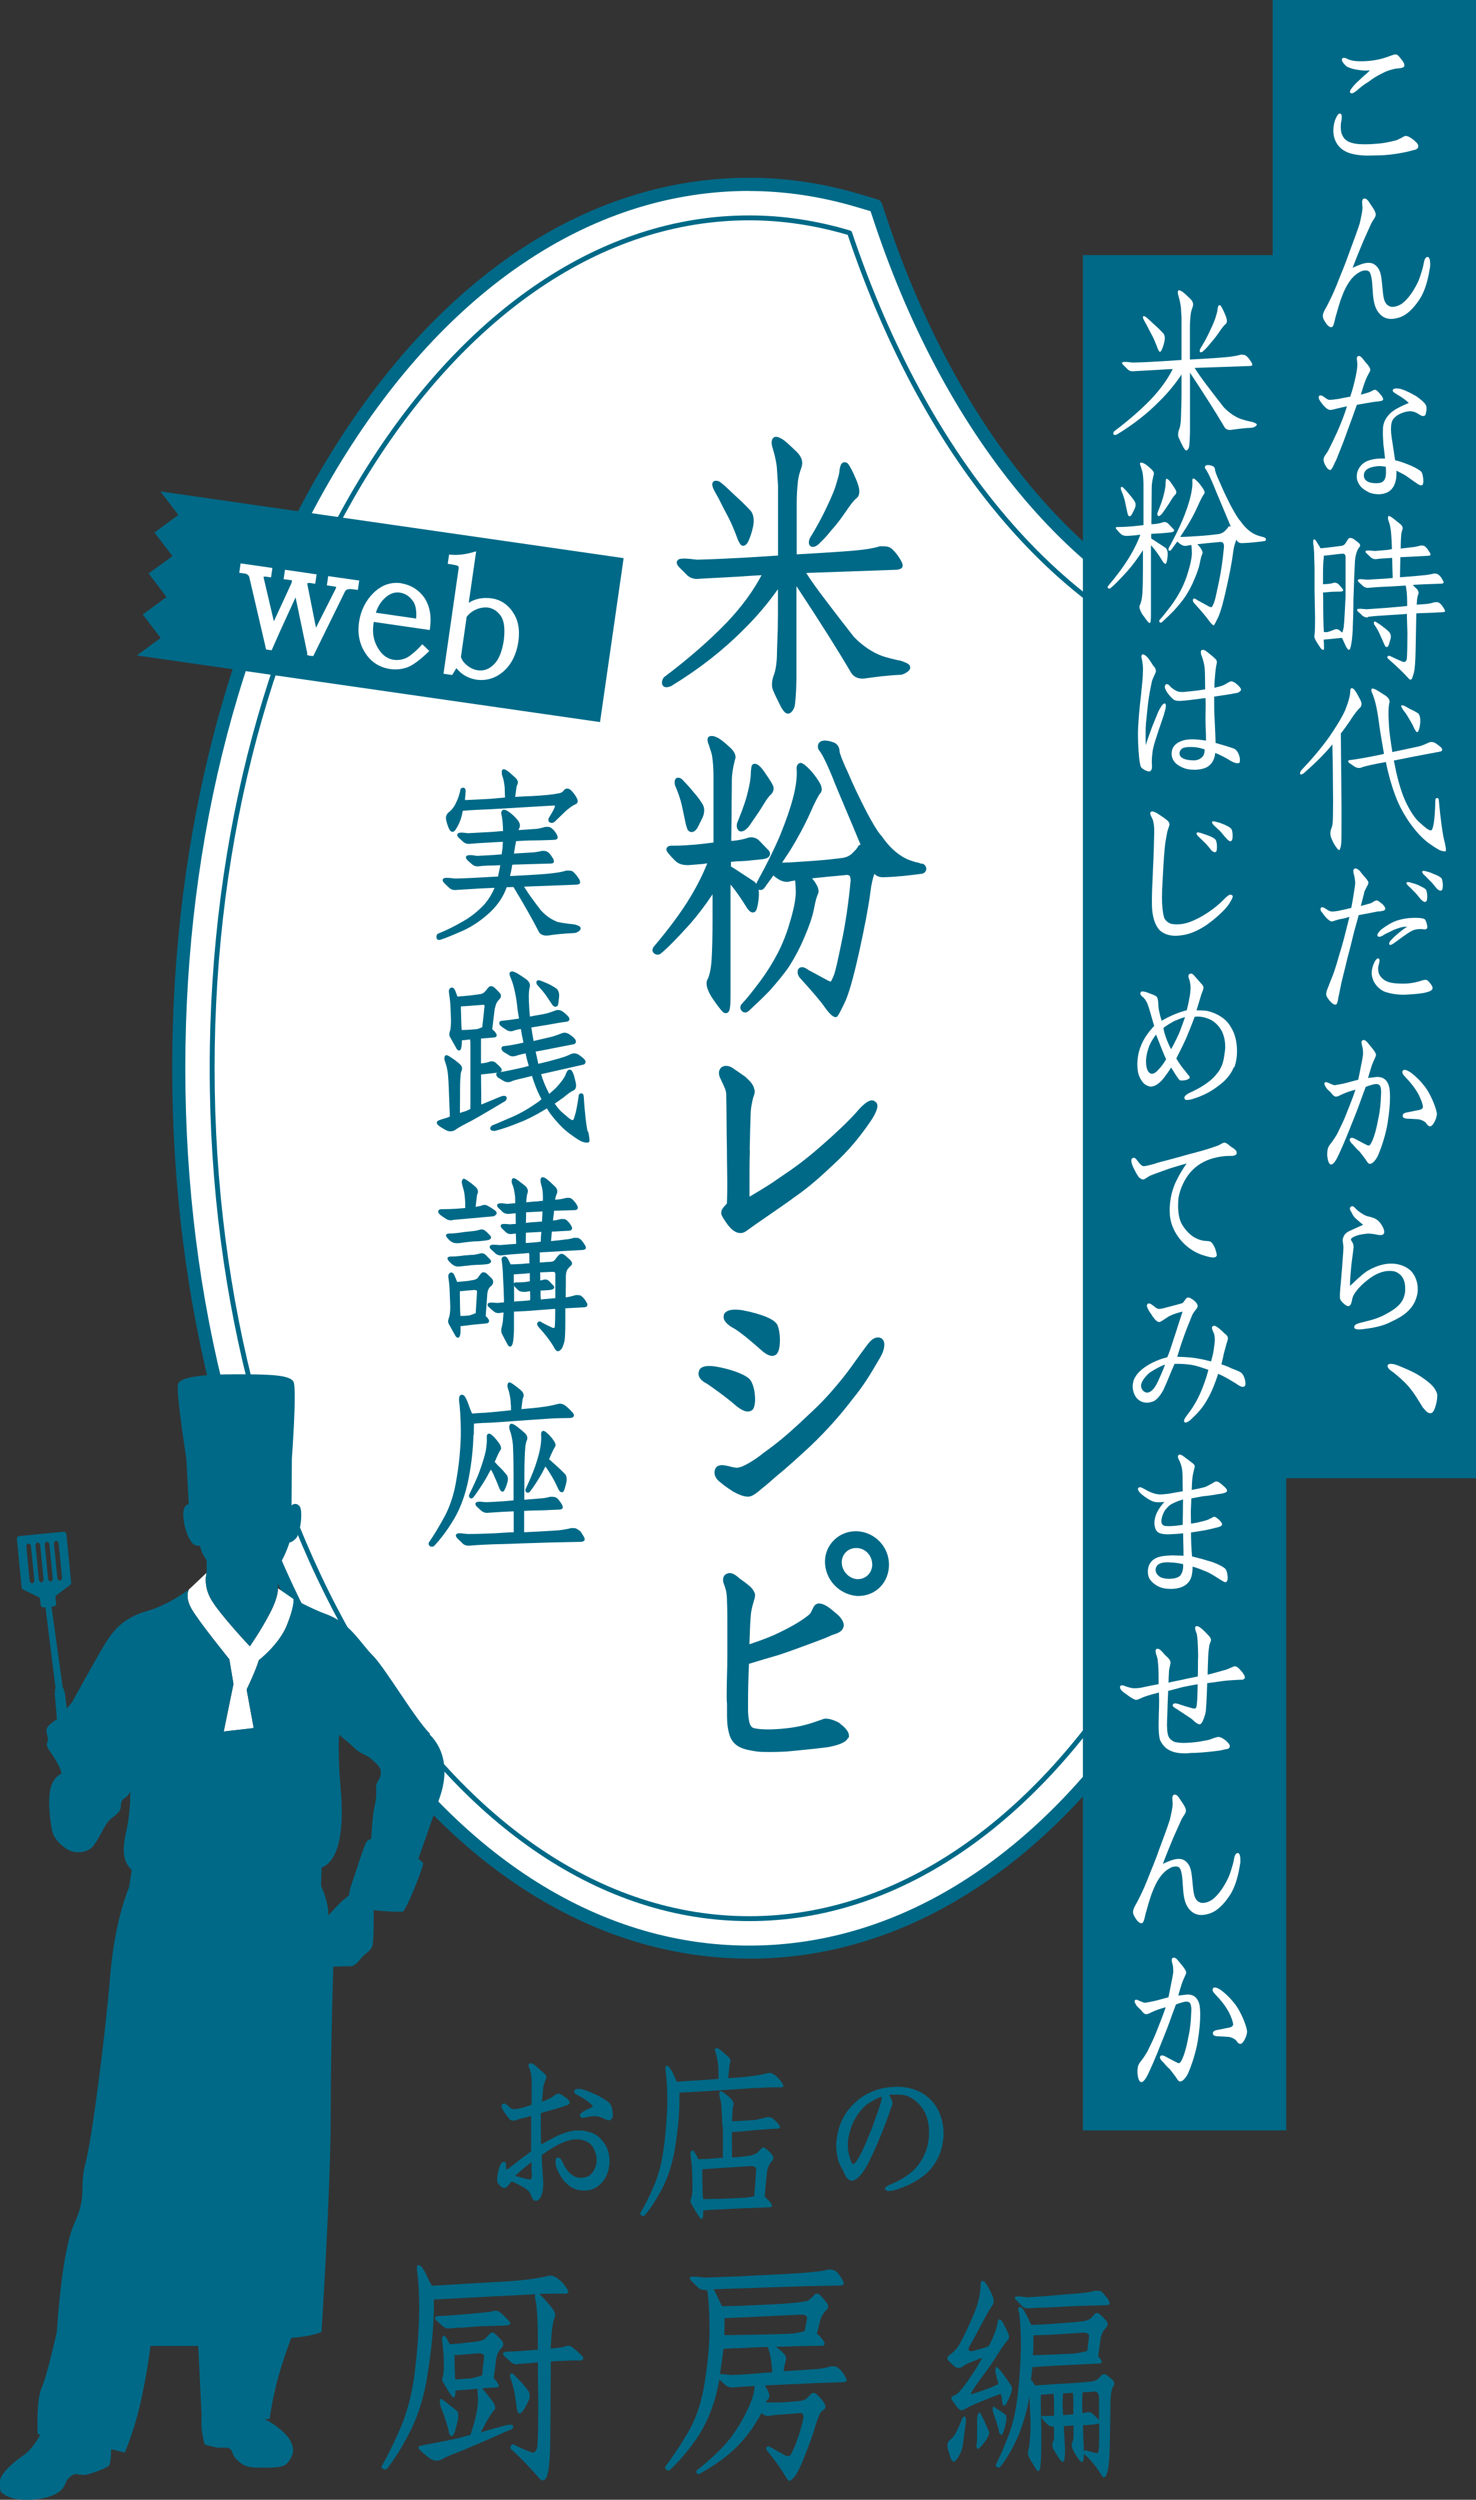 <?xml version="1.0" encoding="UTF-8"?><svg id="_レイヤー_2" xmlns="http://www.w3.org/2000/svg" viewBox="0 0 171.33 290"><rect x="0" y="0" width="171.33" height="290" fill="#333333" stroke="none"/><defs><style>.cls-1{fill:#006987;}.cls-2{fill:#fff;}</style></defs><g id="_テキスト外枠"><g><g><path class="cls-2" d="m86.97,226.46c-18.03,0-34.85-10.9-47.36-30.7-12.16-19.25-18.86-44.76-18.86-71.83s6.7-52.59,18.86-71.83c12.51-19.8,29.33-30.7,47.36-30.7,4.23,0,8.52.64,12.76,1.91l1.93.58.64,1.91c8.41,25.05,23.69,43.07,40.87,48.21l1.93.58.64,1.91c4.89,14.55,7.47,30.96,7.47,47.46,0,27.08-6.7,52.59-18.86,71.83-12.51,19.8-29.33,30.7-47.36,30.7Z"/><path class="cls-1" d="m86.97,227.22c-18.3,0-35.35-11.03-48-31.06-12.24-19.37-18.98-45.02-18.98-72.24s6.74-52.87,18.98-72.24c12.66-20.03,29.7-31.06,48-31.06,4.31,0,8.67.65,12.97,1.94l1.93.58c.24.07.42.25.5.48l.64,1.91c8.33,24.81,23.42,42.65,40.37,47.72l1.93.58c.24.07.42.25.5.49l.64,1.91c4.91,14.62,7.51,31.12,7.51,47.7,0,27.22-6.74,52.87-18.98,72.24-12.66,20.03-29.7,31.06-48,31.06Zm0-205.07c-17.76,0-34.35,10.78-46.72,30.35-12.09,19.13-18.74,44.49-18.74,71.43s6.66,52.3,18.74,71.43c12.37,19.57,28.96,30.35,46.72,30.35s34.35-10.78,46.72-30.35c12.09-19.13,18.74-44.49,18.74-71.43,0-16.42-2.57-32.75-7.43-47.22l-.52-1.53-1.55-.46c-17.41-5.21-32.88-23.41-41.37-48.69l-.51-1.53-1.55-.46c-4.16-1.24-8.38-1.88-12.54-1.88Z"/></g><g><path class="cls-1" d="m77.99,79.54c3.17-1.93,5.96-4.12,8.32-6.5,1.5-1.47,2.86-3.08,3.99-4.69v2.96c0,1.07-.03,2.12-.07,3.13-.01.41-.03.82-.04,1.21,0,1.17-.15,2.18-.41,2.78-.2.61-.23,1.19-.07,1.59.21.53.53,1.16.82,1.75.36.72.64,1.02.93,1.02.31,0,.6-.3.77-.82.08-.29.19-1.47.22-3.15v-10.82c2.85,4.32,4.87,7.53,6.36,10.07.34.54,1,.77,1.77.61.91-.12,2.28-.32,3.85-.39.3,0,.59-.12.93-.37.27-.2.31-.4.29-.54-.02-.14-.1-.32-.42-.46-.33-.15-.67-.3-1-.33-.58-.12-1.07-.26-1.5-.38l-.23-.07c-1.18-.41-2.35-1.19-3.38-2.25-.79-1.01-1.98-2.53-3.32-4.31-.87-1.13-1.62-2.17-2.22-3.11l10.44-.37c.18,0,.36-.04.54-.13.1-.05.17-.13.2-.24.06-.19-.02-.43-.23-.79-.18-.29-.45-.71-.73-.99-.15-.18-.46-.49-.83-.54-.26-.04-.53-.04-.74-.04h-.08c-.58.19-1.4.34-2.53.46-1.03.11-3.69.29-7.14.48v-5.99c0-.82.05-1.64.14-2.48.07-.61.24-1.13.41-1.61.22-.63.04-1.22-.56-1.82l-.37-.35c-.43-.41-.8-.76-1.15-1.02-.57-.38-.95-.46-1.15-.27-.39.31-.19.97-.12,1.19.24.78.42,1.59.49,2.21l.14,2.17v8.11l-3.65.23c-1.91.1-3.88.21-5.75.25l-.36-.04c-1.28-.16-1.76-.1-1.9.12-.07.07-.26.34.21.82l.88.88c.37.37.91.52,1.5.43l4.6-.25c.81-.06,1.71-.12,2.56-.16-.97,1.84-2.33,3.69-4.04,5.49-2,2.07-4.4,4.16-7.12,6.22-.25.15-.4.44-.4.75,0,.52.46.71,1.16.36Z"/><path class="cls-1" d="m83.39,57.79l.07.12c.31.64.64,1.27.94,1.83l.23.44c.32.64.63,1.39.94,2.22.08.27.23.53.34.69.06.13.17.21.31.23.01,0,.03,0,.05,0,.13,0,.31-.07.51-.36.1-.19.39-.78.58-1.64.23-.83.16-1.55-.2-2.04-.65-.69-1.28-1.3-1.82-1.78l-.41-.39c-.46-.44-.86-.82-1.17-1.05-.18-.19-.42-.29-.67-.29-.14,0-.26.06-.34.17-.14.21-.05.5.04.72.13.3.35.68.61,1.13Z"/><path class="cls-1" d="m94.37,63.44s.08,0,.12-.01c.24-.05.53-.25.75-.52.33-.29.82-.83,1.29-1.43.59-.63,1.18-1.44,1.72-2.23.73-1.09,1.08-1.39,1.18-1.46.45-.36.42-1.1-.07-2.2-.37-.9-.73-1.56-.96-1.83-.16-.13-.33-.17-.49-.12-.15.05-.27.17-.33.35-.05.14-.15.49-.15.76-.03.3-.18.79-.37,1.42l-.11.36c-.29.84-.75,1.81-1.19,2.73-.44.91-1,1.93-1.6,2.92-.16.2-.27.5-.27.76,0,.17.06.32.18.41.08.06.18.1.28.1Z"/><path class="cls-1" d="m79.2,90.43c-.16-.16-.37-.21-.5-.21-.07,0-.39.03-.39.54,0,.16.04.35.09.45.33.77.58,1.52.73,2.15l.5,2.36.04.12c.03.09.07.19.1.31.08.23.29.38.52.38.24,0,.49-.19.69-.53l.57-1.14c.25-.59.26-1.09.02-1.54-.28-.46-.62-.92-1.05-1.41-.42-.52-.84-.98-1.32-1.47Z"/><path class="cls-1" d="m88.97,89.9l-.12-.17c-.16-.25-.58-.86-.93-1.03-.24-.14-.42-.09-.5-.05-.07.04-.2.15-.2.38-.04.22-.07.47-.07.69,0,.53-.13,1.32-.35,2.17-.18.83-.54,1.87-1.15,3.37-.14.29-.17.57-.08.83.06.17.15.28.29.34.05.02.11.03.17.03.1,0,.22-.03.35-.1.29-.19.49-.39.6-.56.17-.25.34-.5.51-.74.4-.58.78-1.13,1.09-1.65.41-.7.74-1.11.92-1.25.32-.32.39-.76.19-1.09-.14-.3-.4-.7-.72-1.17Z"/><path class="cls-1" d="m106.99,100.22c-.18-.07-.43-.17-.69-.2-.46-.14-.89-.27-1.25-.47-.96-.5-1.89-1.36-2.69-2.53-.48-.48-1.15-1.67-1.79-2.87-.9-1.75-1.57-3.17-2.12-4.48-.74-1.55-1-2.37-1-2.51,0-.44-.22-.82-.62-1.01-1.09-.41-1.67-.25-1.84.18-.1.26-.05.58.12.76.17.2.6.85,1.5,3.03.29.76.79,1.95,1.48,3.58.51,1.21,1.12,2.64,1.8,4.29-.03,0-.05.01-.07.02-.13.05-.24.16-.26.26-.12.22-.36.45-.63.72-.27.27-.62.44-1.06.53-.83.11-2.2.27-4.05.39-1.21.09-2.21.15-3.04.17.29-.44.61-.92.91-1.38.92-1.48,1.73-3,2.35-4.38.59-1.36.99-2.07,1.15-2.26.21-.21.36-.63-.14-1.41-.39-.61-.78-1.11-1.17-1.49-.58-.58-.92-.76-1.13-.6-.29.17-.29.49-.28.66.07.82-.06,1.95-.38,3.2-.34,1.32-.86,2.83-1.54,4.49-.69,1.63-1.58,3.43-2.65,5.36-.05.1-.08.19-.11.27-.07-.1-.14-.19-.23-.26l-1.74-1.14c-.28-.19-.53-.35-.72-.47-.09-.04-.17-.1-.25-.15v-.54c.12,0,.24-.02.37-.03.22-.02.46-.04.7-.04.58-.02,1.14-.08,1.68-.14.27-.03.53-.05.8-.08.55-.05.87-.22.96-.49.05-.15.05-.38-.24-.65-.18-.18-.36-.37-.53-.55-.17-.17-.32-.34-.46-.48-.36-.36-.89-.48-1.36-.31-.42.15-1.07.28-1.75.34h-.14c0-.47.01-.93.02-1.39,0-.52.02-1.04.02-1.54,0-1.15.01-2.11.02-2.87,0-.5.01-.91.01-1.23,0-.67.12-1.45.37-2.41.19-.43-.08-.99-.73-1.53-.58-.54-1.04-.89-1.38-1.04-.27-.12-.61-.24-.91-.09-.16.11-.29.38,0,1.02.04.16.09.32.15.48.08.24.16.48.2.7.11.72.17,1.53.17,2.33v7.77s-.03,0-.05,0c-.18.02-.41.05-.68.08-.35.04-.77.1-1.23.14-.85.07-1.75.14-2.65.14-.32-.02-.69,0-.82.26-.08.17-.03.37.15.57.32.4.65.75.96,1.03.41.33.99.45,1.73.37l1.36-.11.2-.03c.1-.02.2-.03.31-.05-.48,1.21-1.11,2.48-1.89,3.8-1.07,1.78-2.46,3.67-4.24,5.78-.16.16-.24.35-.23.53.01.14.08.26.16.32.23.23.64.22.83.02.77-.63,1.83-1.71,3.35-3.39.87-.99,1.76-2.16,2.63-3.46v2.9c0,1.99-.04,3.57-.11,4.69-.07,1.18-.3,1.96-.46,2.25-.34.57.08,1.47.5,2.14.54.81,1.02,1.42,1.23,1.63.22.21.41.19.51.16.2-.07.31-.28.35-.62.07-.41.07-.98.07-1.77v-12.52c.12.14.24.29.36.45.45.58.96,1.32,1.55,2.28.26.38.5.55.74.51.1-.01.28-.08.38-.37.08-.26.22-.81.26-1.58.01-.25,0-.49-.03-.69.09.04.18.05.28.04.15-.02.28-.1.38-.23l.44-.61c.2-.28.41-.57.62-.85.13.12.29.26.5.39.51.34,1.04.44,1.46.29l.56-.1c.04.39.07.9.07,1.5-.03.83-.26,1.95-.66,3.27-.35,1.26-.84,2.52-1.43,3.66-.57,1.1-1.3,2.27-2.06,3.29-.78,1.03-1.48,1.94-2.1,2.59-.24.24-.24.61,0,.85.18.18.51.27.85-.07l.38-.36c.61-.57,1.3-1.22,2-1.95.8-.91,1.64-1.89,2.29-2.86.69-1.1,1.27-2.21,1.72-3.29.58-1.35.94-2.41,1.11-3.27.22-1.19.4-1.63.47-1.77.23-.46-.08-1.01-.41-1.5-.09-.12-.18-.23-.27-.33,1.05-.12,2.28-.24,3.77-.37.21-.05.4-.04.55.04.06.04.16.2.16.57-.24,2.6-.6,5.02-1.02,7.01-.43,2.08-.71,3.38-.9,3.92-.22.55-.34.75-.38.81-.08-.01-.27-.08-.6-.27l-2.05-1.11c-.09-.07-.4-.3-.69-.3s-.5.22-.5.45c-.05.24.04.53.24.78,1.49,1.64,2.48,2.8,2.91,3.44.24.34.84,1.13,1.23,1.13.2,0,.26,0,1.08-1.7.48-1.03,1-2.86,1.68-5.92.63-2.85,1.06-5.12,1.28-6.78.12-1.06.31-1.78.48-2.23.19.22.5.4,1,.4,1.61-.04,3.12-.22,4.38-.39.35,0,.64-.26.64-.57,0-.23-.12-.52-.49-.64Z"/><path class="cls-1" d="m87.02,133.44c.04-1.9.08-3.22.12-4.39.03-.58.13-1.01.2-1.35.02-.1.05-.2.06-.26.02-.07.04-.14.07-.21.07-.21.14-.42.14-.63,0-.04,0-.13-.05-.22-.11-.6-.56-1.01-.96-1.38l-.11-.1c-.21-.14-.43-.29-.62-.43-.24-.17-.45-.32-.6-.41-.31-.26-.68-.41-1.02-.41-.17,0-.33.05-.53.19-.17.17-.27.39-.27.61,0,.29.1.57.18.68.07.15.14.31.21.46.23.47.44.91.46,1.35.02,1.03.03,2.11.04,3.25,0,1,.02,2.05.04,3.16,0,.73.01,1.39.02,2.03.01.59.02,1.16.02,1.74,0,.73,0,1.55-.04,2.46,0,.05-.14.19-.21.27-.2.21-.45.48-.45.85,0,.14.03.24.07.32l.12.23c.48.76,1.13,1.8,2.05,1.8.25,0,.5-.1.74-.29.33-.25,1.4-1,2.54-1.78,1.25-.86,2.55-1.76,2.93-2.06,1.75-1.2,3.13-2.46,4.5-3.75,1.96-1.79,3.14-3.32,4.12-4.71.32-.44,1.06-1.51,1.06-2.17,0-.28-.16-.44-.3-.52-.08-.06-.2-.12-.34-.12-.71,0-1.82,1.41-1.82,1.41-.92,1.02-2.45,2.48-4.1,3.91-1.87,1.63-3.1,2.52-4.72,3.6-1.22.87-2.16,1.42-3.25,2.07l-.32.19v-.96c0-1.44,0-3.42.04-4.43Z"/><path class="cls-1" d="m85.13,173.05c.38.22,1.1.58,1.68.58.08,0,.19,0,.31-.05.34-.08.91-.52,1.28-.86.65-.51,1.34-1.13,1.6-1.36,1.32-1.07,2.73-2.36,4.06-3.59,1.88-1.8,3.39-3.48,4.88-5.43,1.39-1.71,2.08-2.9,2.96-4.4l.29-.49h0c.21-.37.46-.92.46-1.45,0-.12,0-.49-.31-.72-.18-.12-.32-.12-.45-.12-.58,0-1.01.58-1.29.95-.45.59-.84,1.14-1.23,1.68-.7.98-1.36,1.9-2.26,2.94-1.42,1.71-2.48,2.69-3.95,4.05l-.38.36c-1.58,1.46-2.7,2.38-4.15,3.41-.76.64-2.22,1.59-2.87,1.69h-.08s-.02.04-.02.04h-.02c-.25-.01-.57-.05-1.05-.19-.07-.01-.14-.03-.21-.04-.19-.04-.38-.08-.56-.08-.56,0-.76.29-.81.49-.07.13-.07.28-.07.39,0,.43.28.85.78,1.2.34.3.83.63,1.2.87l.21.14Z"/><path class="cls-1" d="m86.45,152.06c-.33-.09-.79-.13-1.12-.13-.67,0-1.1.18-1.28.53l-.03.07v.06s-.03.1-.03.18c0,.64.82,1.15,1.28,1.38.86.55,1.73,1.3,2.51,1.97l.38.33c.4.36.94.85,1.49.85.14,0,.26-.06.35-.1h.01c.45-.26.52-1.15.52-1.66v-.16c0-.7-.15-1.37-.29-1.66-.43-.97-3.24-1.55-3.78-1.66Z"/><path class="cls-1" d="m86.81,163.75c.24,0,.41-.07.57-.23l.04-.05c.15-.24.23-.67.23-1.14,0-.13-.01-.25-.02-.36,0-.09-.02-.17-.02-.29-.08-.73-.33-1.42-.62-1.71-.69-.64-2.42-1.18-3.82-1.42-.22-.04-.52-.08-.82-.08-.27,0-1,0-1.21.55l-.03.15s-.03.11-.03.18c0,.65.66,1.01,1.05,1.22l.6.42c.9.65,1.76,1.26,2.81,2.18.42.31.87.59,1.28.59Z"/><path class="cls-1" d="m97.51,199.92c-.43-.25-1.12-.54-1.64-.54-.09,0-.22,0-.32.05l-.13.05c-1.28.45-2.39.84-4.21,1.03-.67.07-1.41.12-2.07.12s-1.22-.05-1.64-.15c-.39-.11-.52-.6-.56-.9-.07-.35-.11-.8-.11-1.23v-.7c0-1.49.03-2.89.11-4.63,1.34-.41,2.14-.65,3.37-1,1.23-.4,2.24-.78,3.22-1.14.35-.13.69-.26,1.03-.38l.32-.12c.53-.2,1.27-.48,1.68-.69l.06-.02c.44-.13,1.16-.35,1.27-.9.05-.09.05-.17.05-.21,0-.56-.52-1.08-.75-1.28-.07-.06-.14-.12-.23-.19-.52-.45-1.23-1.07-1.92-1.07-.07,0-.15,0-.24.06-.26.1-.38.36-.51.65-.1.21-.2.43-.34.56-.75.63-1.88,1.32-3.18,1.95-.99.51-2.23,1-3.78,1.51.04-1.24.08-2.5.18-3.58.07-.49.19-.98.31-1.34,0-.04.02-.09.04-.14.05-.17.12-.37.12-.58v-.17c-.09-.36-.38-.77-.79-1.07-.23-.2-.47-.37-.71-.54l-.31-.23c-.3-.26-.71-.61-1.14-.61-.16,0-.35.09-.4.11-.31.19-.36.47-.36.72,0,.21.08.41.15.59.04.1.08.2.1.32.16.38.21,1.06.21,1.59.04.93.04,1.66.04,2.44v3.85c0,.71-.02,1.44-.04,2.19-.02.77-.04,1.55-.04,2.32,0,.32,0,.71.04,1.05v.97c0,.78,0,1.51.2,2.31.38,1.79,1.82,2.01,3.11,2.22.41.08,1,.08,1.68.08.78,0,1.94-.03,2.63-.12l.82-.08c1.18-.12,2.2-.22,3.21-.35,1.42-.25,2.22-.62,2.41-1.11h.09v-.26c0-.58-.79-1.2-1.06-1.39Z"/><path class="cls-1" d="m99.48,177.64h-.16c-1.96,0-3.56,1.58-3.56,3.52,0,2.07,1.62,3.82,3.71,3.99h.16c2.03,0,3.56-1.56,3.56-3.64s-1.66-3.78-3.71-3.87Zm1.77,3.83c0,.99-.73,1.73-1.69,1.73h-.06c-.98-.07-1.79-.95-1.79-1.96,0-.93.73-1.65,1.65-1.65h.11c.98.03,1.77.88,1.77,1.89Z"/></g><g><path class="cls-1" d="m50.98,109.04s.1,0,.15-.02c.73-.23,1.71-.66,2.67-1.08,1.07-.49,2.15-1.23,3.12-2.14.89-.85,1.53-1.82,1.9-2.88.1,0,.2,0,.3,0,.13,0,.25-.01.38-.01.03,0,.07,0,.1-.01,1.23,2.03,2.23,3.8,2.98,5.26.2.3.6.43,1.12.36.68-.12,1.66-.21,2.98-.28.19,0,.41-.13.55-.24.16-.12.17-.25.17-.32,0-.07-.05-.19-.25-.28-.22-.09-.45-.18-.65-.18h0c-.63-.06-1.22-.15-1.72-.25-.73-.25-1.4-.71-1.99-1.36-.3-.37-.65-.86-1.06-1.41l-.25-.35c-.19-.27-.36-.53-.51-.77-.05-.08-.09-.15-.14-.22l6.08-.23c.11,0,.21-.03.32-.08.05-.03.09-.07.1-.13.03-.11-.01-.28-.14-.49-.14-.21-.29-.42-.44-.57-.15-.2-.33-.32-.5-.35-.16-.02-.32-.02-.45-.02h-.04c-.41.13-.95.24-1.55.3-.53.08-2.13.21-5.01.34h0c.11-.45.2-.88.27-1.32l4.42-.13c.1,0,.21,0,.31-.06.19-.13.04-.44-.02-.55l-.02-.03c-.12-.19-.25-.38-.37-.52-.12-.12-.3-.26-.48-.29-.14-.02-.28-.02-.39-.02h-.03c-.23.07-.57.13-.9.17l-2.33.14c.02-.18.06-.39.09-.56.03-.22.07-.42.11-.62.02-.09.03-.18.05-.26.68-.04,1.33-.08,1.96-.08.57,0,1.13-.02,1.67-.04.27,0,.53-.02.79-.03.11,0,.22-.03.31-.09.13-.09.12-.29-.02-.56l-.02-.03c-.12-.19-.25-.38-.39-.51-.08-.08-.27-.26-.46-.3-.14-.02-.28-.02-.41-.02l-.12.03c-.28.08-.59.17-.97.21l-2.06.14c.03-.1.07-.18.09-.23.15-.3.07-.63-.25-1-.26-.32-.57-.61-.93-.86-.39-.28-.65-.35-.81-.19-.11.14-.13.29-.09.43.12.52.18,1.21.19,1.96-.23.01-.5.03-.78.06-.26.02-.55.05-.84.06l-2.42.13c-.14-.01-.27-.02-.39-.04-.15-.02-.28-.03-.37-.03-.26,0-.41.05-.46.12-.04.04-.06.09-.06.15,0,.1.06.21.17.32.06.06.14.13.22.2.09.08.19.16.28.26.23.21.53.3.83.25.39-.04,1.03-.08,1.96-.13.66-.04,1.26-.08,1.84-.1,0,.11-.01.23-.02.34-.01.16-.02.32-.02.43-.04.24-.08.49-.1.69-.15,0-.31.02-.47.03-.11.01-.23.02-.34.03-.68.04-1.39.09-2.05.11l-.15-.02c-.27-.04-.48-.07-.62-.07-.26,0-.41.05-.46.12-.06.06-.07.15-.04.24.02.07.08.15.15.22.14.14.34.32.5.45.23.22.53.32.84.27.2-.03.77-.09,1.66-.09.15,0,.31-.01.48-.02.11,0,.23-.01.34-.02-.05.28-.1.56-.16.83-.03.17-.07.33-.1.49h-.01c-.47.02-.96.04-1.48.08h-.09c-1.14.07-2.31.13-3.43.15l-.24-.03c-.74-.09-1.04-.06-1.12.07-.11.11-.06.3.13.49l.54.52c.23.23.56.33.9.27l2.8-.17c.31-.01.62-.03.93-.04.22-.01.44-.02.66-.03-.25.63-.63,1.26-1.13,1.87-.72.78-1.52,1.43-2.39,1.94-1.06.62-2.02,1.1-2.9,1.45-.23.06-.34.24-.31.47,0,.14.06.22.11.26.05.04.11.06.19.06Z"/><path class="cls-1" d="m52.12,96.14c.1.22.22.34.37.36h.03c.09,0,.22-.04.35-.23.35-.53.57-1.03.69-1.5.07-.27.12-.5.16-.71.95-.08,2.07-.14,3.24-.18l7.3-.43s.08,0,.1,0c.03,0,.05,0,.05,0,0,0,.02.05-.03.22-.12.28-.33.67-.59,1.08-.11.16-.16.31-.13.44.02.09.07.17.15.22.22.12.47.05.67-.17l1.18-1.14c.43-.38.85-.68,1.15-.8.14-.06.2-.15.23-.22.05-.15.01-.33-.12-.56-.14-.25-.37-.59-.65-.85-.15-.14-.31-.2-.47-.19-.1.01-.24.06-.37.23-.13.19-.38.32-.68.34-.46.11-1.51.22-2.95.3-.67.02-1.37.06-2,.1l.17-1.24c.02-.06.05-.12.08-.18.09-.19.13-.48-.22-.8l-.13-.12c-.19-.17-.42-.38-.63-.56-.41-.3-.59-.37-.73-.27-.07.07-.1.18-.1.35,0,.15.05.36.14.6.09.28.17.74.21,1.23,0,.03,0,.08,0,.15,0,.1.01.23.01.37,0,.08,0,.17.01.27,0,.08,0,.18.01.27-.26.02-.52.04-.79.07-.31.03-.61.05-.9.08-1.03.06-2.02.11-2.96.15,0-.12.02-.24.03-.36.02-.24.05-.47.05-.69,0-.36-.21-.39-.28-.39-.21,0-.34.13-.34.3-.01.07-.03.16-.06.25-.02.07-.03.14-.05.21-.12.45-.33.89-.53,1.28-.21.36-.48.66-.76.86-.24.24-.32.55-.23.89.07.33.18.67.33,1Z"/><path class="cls-1" d="m68.23,131.32c-.18-.72-.35-2.18-.47-4.09,0-.29-.16-.39-.3-.39s-.3.1-.3.37c-.15,1.04-.3,1.82-.43,2.2-.12.45-.21.53-.21.53-.05.01-.14,0-.25-.06-.15-.08-.52-.4-.99-.81l-.04-.03c-.26-.23-.55-.57-.85-1.01.36-.24.69-.47.96-.67l.07-.05c.55-.46.92-.72,1.11-.78.16-.07.42-.26.32-.84-.07-.34-.16-.67-.22-.9-.07-.23-.16-.43-.27-.59-.11-.11-.2-.12-.27-.11-.06,0-.15.04-.23.16-.1.14-.17.31-.19.38-.09.29-.42.77-.88,1.29-.25.31-.62.63-1.04.99,0-.02-.02-.03-.02-.05-.03-.06-.06-.12-.08-.17-.35-.67-.63-1.37-.84-2.07l2.02-.46c.97-.22,1.94-.43,2.82-.64.15,0,.26-.11.29-.2.07-.13.02-.3-.1-.42-.08-.1-.23-.21-.43-.37l-.18-.14c-.33-.21-.7-.25-.99-.09-.25.12-.63.29-1.04.4-.27.08-.76.23-1.46.41-.23.05-.46.11-.69.17-.19.05-.38.1-.56.14l-.29-1.31s-.02-.08-.03-.11c.6-.1,1.29-.24,2.08-.4l2.26-.44c.14,0,.26-.09.32-.19v-.03c.05-.12.01-.27-.09-.4-.05-.06-.24-.29-.61-.52-.33-.24-.66-.28-.99-.12-.27.11-.64.24-1.03.36-.09.02-.2.05-.33.08-.2.05-.46.11-.79.18-.28.06-.55.13-.81.19-.08.02-.16.04-.24.06-.12-.62-.2-1.12-.26-1.57.29-.05.62-.1.97-.16.33-.05.68-.11,1.04-.17.7-.13,1.42-.26,2.07-.34.14,0,.23-.09.28-.14l.02-.02c.04-.07.09-.21-.09-.43-.09-.11-.29-.32-.58-.54-.31-.24-.67-.3-.97-.15-.32.12-.7.25-1.06.34-.19.04-.54.11-1,.19-.27.03-.51.09-.75.14l-.09.02c-.04-.29-.07-.56-.07-.78-.1-1.29-.09-2.22.04-2.63.1-.34-.07-.7-.46-.96-.43-.31-.83-.55-1.03-.68-.39-.2-.61-.24-.72-.15-.16.08-.18.26-.06.56.36.77.65,1.97.81,3.38.03.37.09.74.16,1.13.02.12.04.24.06.36-.01,0-.02,0-.04,0-.19.03-.38.05-.57.08-.45.07-.87.13-1.27.16-.37,0-.41.18-.41.23-.02.08-.02.25.23.42.1.1.28.22.49.35l.09.06c.28.18.56.22.84.11.07-.03.36-.13.85-.21.08.51.19,1.05.3,1.58-.03.01-.06.02-.08.03h-.03c-.77.18-1.47.3-2.06.37-.27,0-.36.12-.38.23-.02.1,0,.25.24.45.06.03.13.08.2.12.12.08.26.16.39.24.24.17.54.21.84.1.07-.03.46-.15,1.13-.29.09.48.22.97.37,1.46-.12.03-.23.06-.35.09s-.23.06-.33.09l-.33.07c-.85.19-1.66.37-2.38.48-.29,0-.39.12-.38.21-.02.1,0,.26.26.45.1.05.23.13.35.21.08.05.16.1.25.15.27.15.57.17.84.07l.04-.02c.06-.05.48-.19,1.65-.45l.76-.19c.1.38.2.67.29.88.21.61.48,1.22.81,1.83-.12.08-.24.19-.35.28-1.06.75-2.06,1.33-2.97,1.73-.38.16-.73.31-1.05.45-.49.22-.92.4-1.26.53-.13.03-.25.16-.3.26-.04.08-.04.16,0,.23.03.07.1.12.15.14.12.06.31.06.43.03.93-.23,1.92-.61,2.77-.95.9-.34,1.86-.83,2.95-1.49.09-.06.17-.11.25-.16.11.18.22.37.35.55.76,1.02,1.51,1.81,2.25,2.36.86.63,1.3.91,1.59.99.17.05.32.08.44.08.09,0,.16-.01.22-.04h.01c.08-.06.18-.12-.07-1.27Z"/><path class="cls-1" d="m57.48,116.9c.04-.35.19-.66.41-.89.39-.36.27-.66.09-.85-.19-.22-.42-.44-.6-.6-.15-.12-.29-.17-.43-.15-.11.01-.21.08-.28.17-.06.06-.11.13-.16.2-.07.09-.15.19-.23.27-.08.09-.24.22-.44.26l-1.03.15-1.11.11c-.16,0-.31.01-.44.03-.06,0-.12.01-.17.01-.06-.22-.16-.45-.24-.66l-.03-.07c-.09-.18-.2-.29-.32-.31-.08-.02-.16,0-.21.05-.16.1-.22.3-.17.56.09.59.15,1.13.17,1.6l.06,1.57c0,.8-.07,1.13-.12,1.27-.1.26-.1.52,0,.67.37.67.63,1.12.78,1.39.04.06.15.22.32.19.14-.04.21-.2.25-.55.02-.22.04-.42.04-.63.03,0,.07,0,.1-.01.07-.01.15-.02.24-.02.09-.01.2-.02.3-.04.1-.01.2-.03.3-.04,0,.05.01.11.02.16.01.07.02.14.02.2v7.29c0,.13,0,.28-.01.43-.08.03-.16.07-.23.11-.1.05-.19.09-.27.12-.22.06-.44.14-.65.21l-.05.02c0-.6,0-1.13.01-1.61,0-.41,0-.77,0-1.08,0-.78.03-1.35.07-1.7,0-.16.03-.33.1-.49.14-.3.05-.6-.25-.84l-.07-.06c-.25-.21-.53-.44-.82-.61-.49-.36-.64-.35-.75-.27-.07.07-.1.19-.1.37,0,.1.05.23.11.42.02.07.05.14.07.23.1.26.19.7.25,1.3.04.5.07,1.05.09,1.65l.12,3.1-.4.16c-.56.15-.85.27-.95.31-.09.05-.15.12-.16.22-.01.08.01.19.16.32.17.15.45.33.82.53.21.12.42.18.61.18.18,0,.34-.05.5-.14.25-.19.73-.47,1.29-.76.56-.26,1.89-1.02,4.43-2.54.16-.07.27-.2.29-.35.02-.12-.01-.19-.05-.24-.12-.14-.39-.11-.71.02l-2.19.9v-1.38c-.02-.77-.02-1.48-.02-2.11.29-.02.62-.07.94-.1l.98-.11c.23,0,.37-.06.44-.17.04-.06.07-.16-.01-.32-.1-.15-.28-.33-.55-.57-.22-.24-.53-.32-.83-.21-.18.06-.47.15-.89.19-.03,0-.06,0-.09,0v-2.44c0-.14,0-.29.01-.44l1.51-.12c.15-.02.25-.07.29-.17.06-.15-.06-.31-.09-.35-.11-.17-.27-.32-.41-.44.06-.52.14-1.2.24-2.01l.06-.46Zm-1.23-.24l-.27,2.51h-.01c-.19.08-.41.17-.59.22l-1.22.09c-.14,0-.27,0-.4.01-.06,0-.12,0-.17,0-.03-.39-.05-.77-.05-1.07,0-.22-.01-.45-.02-.68-.01-.22-.02-.43-.02-.63v-.35s.08,0,.12-.01c.1-.01.21-.02.34-.02l1.98-.15h0c.17-.03.27,0,.29.03,0,0,.02.02.01.07Z"/><path class="cls-1" d="m63.69,114.16c-.36-.16-.72-.31-1.01-.42-.04-.01-.2-.05-.31.01l-.03.02c-.09.09-.11.24-.05.35.03.1.11.2.16.24.33.36.61.69.83.98.19.28.38.55.57.84l.18.27c.05.1.14.2.2.25.06.06.15.09.24.09.03,0,.07,0,.1-.01.21-.05.24-.32.25-.44l.09-.81c0-.39-.12-.7-.36-.88-.23-.15-.58-.35-.83-.48h0Z"/><path class="cls-1" d="m57.01,149.2c.28-.28.32-.59.09-.87-.1-.1-.21-.2-.31-.3-.1-.09-.19-.18-.28-.27-.13-.12-.28-.17-.41-.16-.12.01-.22.07-.3.18l-.09.12c-.11.14-.21.28-.26.36-.05.05-.2.18-.43.22-.24.04-.49.09-.76.13-.14.01-.28.03-.41.04-.14.02-.28.03-.42.04-.12,0-.23.01-.32.03-.02,0-.04,0-.06,0,0,0,0-.01,0-.01v-.04c-.06-.15-.13-.31-.19-.46-.03-.08-.07-.16-.1-.24-.09-.2-.19-.31-.32-.34-.08-.02-.16,0-.23.05-.15.12-.21.32-.16.55.1.68.15,1.23.15,1.71l.07,1.61c0,.67-.08,1.15-.16,1.33-.12.28-.12.54,0,.74.24.44.44.8.59,1.06.07.12.13.22.17.31.09.13.18.2.27.2.02,0,.03,0,.05,0,.14-.03.22-.2.26-.54,0-.15,0-.3.01-.46,0-.12,0-.23,0-.35,0,0,.01,0,.01,0,.05,0,.11-.01.2-.01.29-.03.66-.08,1.05-.13l1.76-.17c.19-.04.26-.13.28-.2.04-.11,0-.23-.12-.37-.06-.09-.15-.18-.23-.25l-.03-.03.19-2.63c.04-.36.18-.65.42-.85Zm-1.64.68l-.15,2.46c-.2.08-.48.19-.78.28-.1,0-.21,0-.33.02-.15.01-.32.02-.49.02h-.18v-.07c-.02-.37-.04-.69-.04-.96,0-.24,0-.48-.01-.71,0-.24-.01-.47-.01-.71v-.42s.01,0,.02,0c.06,0,.13-.01.21-.01.32-.04.78-.08,1.47-.13.18.01.25.06.27.09,0,.01.03.04.01.14Z"/><path class="cls-1" d="m68.01,150.95c-.1-.14-.21-.31-.33-.42-.14-.14-.29-.27-.43-.27h0c-.14-.02-.28-.02-.39-.02l-.08.02c-.28.08-.64.18-1.02.24h-.1s0-.02,0-.02c0-.05.01-.1.01-.15,0-.53,0-1.01.01-1.4,0-.29,0-.54,0-.75,0-.57.13-.83.21-.94.11-.15.25-.3.4-.42.12-.12.21-.34-.11-.66l-.61-.54c-.35-.28-.58-.14-.68-.04-.17.14-.34.39-.44.53-.11.18-.33.28-.63.28-.26.01-.51.03-.76.05-.14.01-.27.02-.4.03v-1.18h0c.57-.03,1.13-.06,1.66-.09.33-.02.64-.04.95-.06l2.34-.13c.11,0,.21-.03.3-.08.04-.02.08-.06.09-.11.03-.11-.02-.27-.13-.42-.1-.17-.24-.37-.38-.52-.1-.1-.26-.25-.46-.28h-.41c-.35.11-.69.18-1.04.2-.24.04-.82.1-1.62.18l.1-1.11h.3c.29-.01.59-.03.88-.05.27-.02.54-.03.8-.04.08,0,.21-.03.27-.09.06-.04.19-.18-.02-.52-.1-.17-.23-.35-.36-.47-.13-.15-.28-.25-.44-.28h-.37s-.66.15-.66.15c-.07,0-.16.01-.27.02.02-.25.05-.51.1-.8,0-.09.01-.17.02-.24,0-.03,0-.06.01-.09.07,0,.13,0,.19,0,.09,0,.19-.01.27-.01.67-.02,1.32-.04,1.91-.06.06,0,.22-.01.29-.09.13-.09.12-.3-.03-.54-.11-.17-.25-.38-.38-.49-.1-.12-.26-.27-.44-.3-.14-.02-.29-.02-.43,0-.17.05-.44.12-.78.17-.07,0-.15.01-.26.02-.06,0-.14.02-.22.03,0-.02,0-.04.01-.06,0-.04.02-.07.01-.08.06-.32.13-.47.16-.52.14-.29.08-.61-.18-.86-.16-.16-.34-.33-.53-.5-.1-.09-.19-.17-.29-.26-.23-.2-.54-.41-.72-.32-.16.07-.16.28-.16.36,0,.15.05.41.14.69.09.27.14.77.14,1.32,0,.04,0,.1,0,.16,0,.06,0,.12-.01.19-.21,0-.43.04-.67.07h-.05c-.26,0-.57.04-.89.07-.1.01-.21.02-.31.03,0-.23.02-.41.04-.52.02-.27.07-.45.1-.54.1-.26.04-.52-.21-.8-.26-.21-.55-.43-.82-.63-.43-.33-.58-.36-.71-.27-.09.09-.1.26-.1.35,0,.13.06.27.13.46l.05.14c.09.27.17.72.23,1.23,0,.06,0,.14,0,.24,0,.12.01.27.01.44-.14.01-.29.02-.43.04-.16.01-.33.03-.46.04-.14,0-.26-.02-.38-.04-.14-.02-.26-.03-.34-.03-.3,0-.39.06-.44.1-.08.08-.1.25.12.47.12.1.29.25.45.43.22.19.52.27.81.23l.72-.07c0,.16,0,.34,0,.53,0,.22.01.45.01.71-.22,0-.43.02-.62.04h-.12c-.23-.03-.42-.04-.56-.04-.2,0-.31,0-.39.08-.04.04-.06.09-.06.15,0,.1.05.2.15.29.05.05.11.1.17.17.08.08.18.17.28.27.21.18.46.25.73.2.1-.02.25-.03.43-.04,0,.35.02.77.04,1.19-.33.02-.65.05-.97.07-.31.02-.61.05-.89.07h-.1c-.27-.03-.5-.04-.64-.04-.22,0-.35.03-.42.1-.04.04-.06.1-.06.16,0,.1.07.2.17.29l.47.43c.21.21.51.31.8.25l.19-.02c.38-.05.97-.11,1.68-.15.41-.02.82-.06,1.26-.1v.05c.02.05.03.1.03.15,0,.06,0,.14,0,.23,0,.14.01.33.01.57v.2c-.21,0-.4.02-.57.04-.08,0-.15.01-.22.02-.59.04-1.11.06-1.39.06-.06-.15-.14-.3-.21-.44l-.08-.15c-.11-.24-.29-.37-.5-.33-.17.05-.26.18-.26.34v.02c.09.56.15,1.26.17,1.99.05.94.09,1.88.11,2.77,0,.05,0,.09,0,.14,0,.02,0,.05,0,.07-.16,0-.31.02-.46.04-.08,0-.17.02-.23.02h-.15c-.6-.05-.89-.06-1.01.06-.04.04-.06.1-.06.16,0,.1.07.2.17.28.14.14.31.29.49.43.18.2.47.29.78.24l.11-.02c.09-.02.2-.03.31-.04l-.06.8c-.03.38-.09.71-.19,1.05-.02.22-.03.49.1.7.19.38.41.79.6,1.14.04.08.16.3.34.27.18-.03.29-.28.35-.81.03-.29.07-.74.07-1.39v-1.86s.05,0,.07,0c.08,0,.16-.01.25-.01.68-.02,1.35-.07,2-.12.2-.02.4-.03.6-.05.35-.02.7-.05,1.06-.08.27-.02.55-.04.81-.06,0,1.18-.03,1.77-.04,1.93,0,.17-.06.27-.07.28-.02.01-.09.02-.14.01-.39-.16-.83-.39-1.3-.64l-.03-.02c-.07-.07-.15-.1-.23-.1h0c-.08,0-.15.03-.23.11-.05.07-.14.26.14.58.78.85,1.4,1.67,1.84,2.46.06.11.15.23.25.28.03.02.07.03.12.03.09,0,.22-.06.4-.24.14-.19.28-.55.37-.98.06-.37.09-1.03.09-2.2v-1.56l2.16-.12c.11,0,.23-.03.31-.09.05-.03.08-.08.09-.14.02-.11-.03-.26-.14-.41l-.05-.07Zm-5.25-1.24h.19c.22,0,.45-.02.65-.04.08,0,.15-.02.23-.02.29-.03.45-.11.49-.25.02-.07.02-.18-.11-.29l-.48-.5c-.17-.17-.41-.22-.67-.14-.11.04-.22.06-.35.08v-.59c0-.1,0-.19-.01-.28,0-.02,0-.05,0-.07l1.38-.06h0c.16-.01.27.01.32.06.04.04.06.1.06.2v2.79l-1.69.15v-.1c-.01-.08-.02-.16-.02-.23v-.71Zm.21-9.18l-.06,1.18c-.13,0-.27.02-.42.03-.11.01-.22.02-.32.03-.22,0-.48.03-.78.06-.11.01-.22.02-.34.04,0-.22,0-.42.01-.61,0-.19.01-.37.01-.53v-.09c.26-.01.52-.03.77-.04.28-.02.56-.03.82-.04.07,0,.14-.01.22-.02.03,0,.06,0,.08-.01Zm-1.93,3c0-.18,0-.36.01-.52.24-.01.47-.02.71-.04.26-.02.52-.03.78-.04.08,0,.16-.01.24-.02.02,0,.04,0,.06,0-.04.41-.07.79-.07,1.14-.09,0-.18.02-.27.03-.07.01-.13.02-.19.03-.33.02-.73.05-1.17.09h-.11c0-.22,0-.44.01-.65Zm.45,4.18s0,.04,0,.06c0,.08.01.16.01.25v.63c-.16.01-.34.05-.53.08-.25.02-.62.04-.94.04-.16,0-.31.01-.39.11v-1.04c.14,0,.29-.01.46-.03.18-.01.39-.03.63-.04l.75-.07Zm-1.79,1.49c.1.14.23.26.35.37l.1.1c.18.16.48.23.84.2.05,0,.13-.01.22-.03.07-.01.16-.03.23-.04.02,0,.05,0,.09,0,0,.25.01.43.02.55,0,.06,0,.1,0,.13,0,.11-.01.24-.03.37-.14.01-.28.02-.43.04-.26.02-.52.05-.81.06-.17,0-.34.02-.51.04-.03,0-.06,0-.09.01,0-.4,0-.77-.01-1.13,0-.26,0-.51,0-.74.02.03.04.05.05.06Z"/><path class="cls-1" d="m57.57,140.92c.06-.06.09-.14.08-.21-.01-.12-.1-.23-.25-.33-.21-.15-.45-.31-.71-.45-.26-.18-.57-.2-.8-.06-.1.03-.32.08-.68.14.02-.2.04-.39.06-.54l.1-.82s.02-.08.05-.14c.13-.27.05-.57-.22-.82-.26-.23-.52-.44-.79-.63-.48-.34-.55-.33-.61-.31l-.07.02v.03c-.11.09-.13.23-.13.34s.04.26.09.45l.04.15c.07.2.19.62.23,1.21,0,.03,0,.09.01.16.01.1.03.25.03.4,0,.08,0,.17,0,.28,0,.11,0,.23.01.35-.14.01-.28.02-.43.04-.17.02-.34.03-.51.04-.55.04-1.16.06-1.8.06-.12,0-.27.01-.35.13-.03.03-.05.07-.06.12,0,.04-.02.16.23.4.26.2.48.35.67.46.17.12.37.18.57.18.1,0,.2-.01.3-.05.76-.07,1.51-.14,2.26-.2.75-.07,1.51-.14,2.25-.2.17,0,.34-.08.41-.19Z"/><path class="cls-1" d="m56.88,143.31l-.14-.14c-.14-.14-.27-.28-.38-.35-.19-.19-.46-.24-.72-.14-.13.04-.38.1-.7.14l-.91.09-.78.11c-.35.04-.68.08-1.06.08-.16,0-.34.02-.4.15-.06.13.05.26.08.29.12.16.31.38.5.5.17.12.4.19.66.19.07,0,.14,0,.21-.01.06,0,.15-.01.25-.03.09-.01.19-.03.3-.04l.91-.11c.11-.01.42-.04.81-.04.34-.02.7-.07,1-.11.27-.03.43-.12.48-.26.02-.06.03-.19-.12-.32Z"/><path class="cls-1" d="m56.36,145.57c-.16-.17-.43-.22-.69-.14-.12.04-.37.1-.67.14-.22,0-.44.02-.64.04-.08,0-.16.02-.22.02-.14,0-.3.02-.51.05l-.24.03c-.31.04-.66.06-1.02.06-.19,0-.33.02-.4.13-.07.12.01.25.06.32.14.16.33.38.51.49.17.15.39.22.65.22.07,0,.14,0,.21-.01.09,0,.19-.02.29-.03.07-.01.14-.02.21-.03.21,0,.51-.04.85-.09.1,0,.21,0,.34-.02.4-.03.97-.02,1.42-.09.27-.03.43-.12.48-.26.02-.06.03-.19-.12-.32l-.52-.52Z"/><path class="cls-1" d="m67.29,177.61c-.18-.18-.37-.27-.52-.32-.14-.02-.3-.02-.41-.02h-.03c-.43.11-.92.2-1.47.26-.47.04-1.8.12-4.02.23v-2.48c.7-.04,1.36-.06,1.99-.06.39-.01.77-.03,1.15-.05.32-.01.64-.03.94-.04.12,0,.23-.03.31-.09.19-.12.06-.38-.03-.55-.12-.18-.26-.39-.4-.55-.12-.15-.3-.25-.47-.28-.14-.02-.28-.02-.41-.02h-.03c-.26.07-.58.14-.88.17l-2.15.18c0-.56,0-1.07.01-1.54,0-.42,0-.81,0-1.17,0-1.66.05-2.72.09-3.16.02-.56.14-.9.18-1,.1-.19.15-.5-.22-.87-.26-.24-.58-.5-.89-.74-.58-.44-.72-.34-.77-.31-.1.06-.15.2-.15.41,0,.1.04.22.09.38.03.08.06.17.09.27.08.28.19.75.25,1.37.02.43.07,1.56.07,3.27v3.16c-.23.02-.49.04-.77.07l-.36.03c-.69.04-1.37.09-2.01.11-.14,0-.27-.02-.39-.03-.16-.02-.29-.03-.4-.03-.24,0-.39.05-.44.12-.08.08-.1.25.12.47.07.06.15.14.24.22.08.07.16.15.25.23.23.2.53.29.81.25l1.68-.11,1.29-.06v2.43c-.39,0-.83.03-1.3.06-.25.01-.51.03-.77.05-.94.04-2.11.09-3.24.09-.27-.02-.49-.04-.67-.07l-.18-.02c-.3,0-.45.04-.5.12-.1.11-.05.3.13.49l.55.53c.19.21.44.31.72.31.05,0,.11,0,.17-.01.32-.03,1.28-.1,2.6-.15,1.2-.02,2.39-.07,3.41-.11l3.6-.11,3.28-.07c.11,0,.21-.03.32-.08.05-.03.09-.08.11-.14.04-.15-.06-.33-.14-.46-.12-.2-.26-.43-.41-.63Z"/><path class="cls-1" d="m55.72,170.55c-.29.82-.75,1.8-1.2,2.72-.08.15-.1.28-.06.38.02.06.05.1.1.13.06.05.11.06.15.06h0c.1,0,.18-.07.24-.13.46-.61.95-1.34,1.46-2.19l.57-1.04c.1.15.19.33.28.52.24.53.49,1.1.71,1.68.11.25.22.36.35.37h0c.06,0,.16-.02.23-.17.14-.27.25-.55.33-.84.12-.41.09-.76-.09-.96-.25-.31-.53-.64-.81-.89-.23-.23-.44-.45-.56-.6h0s.04-.08.06-.12c.02-.03.03-.07.05-.1.26-.64.46-1.01.54-1.11.15-.17.11-.44-.1-.78-.17-.24-.38-.51-.67-.82-.34-.32-.52-.4-.66-.31-.13.09-.14.25-.14.38.04.33,0,.86-.11,1.58-.15.67-.38,1.43-.69,2.27Z"/><path class="cls-1" d="m55,166.45c0-.46,0-.9.02-1.3.12,0,.26-.02.4-.03.4-.03.89-.06,1.49-.07.72-.04,1.59-.1,2.61-.18,1.09-.08,2.35-.17,3.77-.26,1.11-.08,1.75-.09,1.97-.09s.43,0,.58-.01c.08,0,.15,0,.2,0,.31,0,.47-.06.55-.19.05-.1.04-.22-.06-.37-.18-.22-.46-.51-.79-.79-.34-.29-.71-.39-1.02-.27h-.04c-.37.1-.88.22-1.48.3-.61.08-1.26.17-1.87.21-.17.01-.35.03-.52.05-.1,0-.2.02-.29.03.01-.13.03-.25.04-.36.01-.08.02-.15.03-.22l.08-.6s.02-.05.03-.08c.02-.04.03-.07.03-.09.12-.27.04-.56-.23-.81-.27-.24-.52-.44-.79-.63-.4-.29-.57-.38-.67-.28-.13.08-.14.24-.14.37,0,.14.06.33.16.6.06.25.17.68.21,1.21,0,.06.01.18.02.33l.02.19c0,.06,0,.13,0,.21,0,.08.01.17.01.28-1.09.12-2.13.23-2.96.29-.55.02-1,.05-1.32.08-.09,0-.17.01-.24.02-.1-.2-.21-.47-.32-.79-.11-.33-.39-1.12-.65-1.33-.14-.07-.25-.09-.34-.04-.05.02-.12.07-.16.19-.05.17-.05.31-.05.44.1.7.21,1.96.21,3.99-.04,1.74-.21,3.5-.52,5.24-.24,1.53-.7,2.97-1.32,4.16-.67,1.23-1.27,2.23-1.82,3.02-.06.08-.09.17-.08.26.01.1.08.18.18.26.07.03.14.05.2.05.09,0,.18-.03.27-.1.81-.86,1.59-1.92,2.32-3.15.77-1.31,1.33-2.89,1.68-4.68.33-1.72.52-3.42.56-5.07Z"/><path class="cls-1" d="m62.16,170.01c-.29.81-.66,1.69-1.09,2.61-.07.13-.1.26-.07.36.02.07.06.12.12.15.05.02.1.04.15.04.09,0,.18-.04.25-.12.47-.63.92-1.32,1.35-2.07l.44-.85c.17.23.35.49.52.78.31.48.63,1.07.99,1.87.13.23.26.34.4.34.05-.01.17-.02.24-.18.08-.18.16-.46.27-.91.09-.45.05-.81-.14-1.02-.34-.36-.72-.72-1.02-.98-.13-.12-.25-.23-.37-.33-.15-.14-.29-.26-.38-.35l-.04-.02s-.03-.02-.05-.03l.03-.07c.05-.11.1-.21.12-.29.37-.83.49-1.01.52-1.05.22-.26-.04-.64-.12-.75-.19-.31-.46-.59-.67-.8-.34-.31-.52-.4-.66-.31-.14.1-.14.28-.14.36.04.38.01.92-.09,1.52-.1.58-.29,1.3-.58,2.13Z"/></g><path class="cls-1" d="m86.97,222.87c-34.53,0-62.63-44.38-62.63-98.94S52.44,24.99,86.97,24.99c3.89,0,7.83.59,11.73,1.76.09.03.16.09.19.18,8.91,26.54,24.68,44.95,43.25,50.5.09.03.16.09.19.18,4.76,14.18,7.28,30.2,7.28,46.32,0,54.56-28.1,98.94-62.63,98.94Zm0-197.31c-34.22,0-62.06,44.13-62.06,98.37s27.84,98.37,62.06,98.37,62.06-44.13,62.06-98.37c0-16.01-2.49-31.91-7.2-45.99-18.66-5.65-34.47-24.11-43.43-50.69-3.8-1.12-7.64-1.69-11.42-1.69Z"/><g><path class="cls-2" d="m23.99,182.44s-.48,1.44.57,3.2c1.05,1.75,4.44,5.35,4.44,5.35,0,0,1.24-1.76,2.32-3.82,1.08-2.07.93-2.92.93-2.92l1.82,1.26s.15.76-.76,3.02c-.9,2.26-3.27,4.08-3.27,4.08-.28,1.05-1.41,3.4-1.41,3.4l.82,4.47-3.48.4,1.13-5.52-.48-2.86s-3.51-4.33-4.36-5.8c-.85-1.47-.34-2.29-.34-2.29l2.06-1.95Z"/><path class="cls-1" d="m21.92,174.52s-.79-.07-.62,1.63c.17,1.7.88,2.86,1.22,3.04.46.23.7.14.7.14.14.88.77,1.67.77,1.67v1.44s-.48,1.44.57,3.2c1.05,1.75,4.44,5.35,4.44,5.35,0,0,1.24-1.76,2.32-3.82,1.08-2.07.93-2.92.93-2.92v-2.57c.72-.72,1.36-2.75,1.36-2.75,0,0,.23.06.74-.45.51-.51.88-3.31.39-3.79-.48-.48-.9-.04-.9-.04l.04-5.44s.6-8.12.19-8.91c-.42-.79-2.72-.87-6.57-.87s-6.55.28-6.83,1.13c-.28.85.96,8.66.96,8.66l.28,5.29Z"/><path class="cls-1" d="m49.93,201.15c-1.81-1.81-5.18-7.61-6.68-9.12-1.5-1.5-2.61-3.79-5.49-4.81-1.29-.45-3.69-1.72-3.69-1.72,0,0,.15.76-.76,3.02-.9,2.26-3.27,4.08-3.27,4.08-.28,1.05-1.41,3.4-1.41,3.4l.82,4.47-3.48.4,1.13-5.52-.48-2.86s-3.51-4.33-4.36-5.8c-.85-1.47-.34-2.29-.34-2.29,0,0-2.22,1.73-4.83,2.49-2.61.75-3.8,2.04-4.85,3.73-1.05,1.69-3.87,6.85-3.87,6.85l-.62.73-.22-1.83c0-.05-.05-.09-.1-.11,0-.05,0-.1,0-.15h0c-.01-.15-.07-.27-.15-.35l-1.3-9.37.25-.02c.17-.02.3-.17.28-.35l-.07-.68c-.01-.11.04-.22.12-.28l1.58-1.19c.09-.07.13-.17.12-.28l-.55-5.61c-.02-.17-.17-.3-.35-.28l-5.12.5c-.17.02-.3.17-.28.35l.55,5.61c.01.11.08.21.18.25l1.78.86c.1.05.17.14.18.25l.07.68c.02.17.17.3.35.28h.21s1.17,9.38,1.17,9.38c-.06.1-.09.22-.07.35h0s.01.09.02.12c-.03.03-.06.07-.05.11l.26,3.01c-.34.21-1.21.79-1.21,1.24,0,.56.16.73.16,1.13s-.38.46.18,1.27c.56.81,1.27,1.89,1.41,2.66,0,0-1.05.38-1.33,1.95-.28,1.57.04,3.79.24,4.71.2.93,1.13,1.81,1.89,2.21.76.4,2.03.38,2.74-.32.71-.71,1.41-2.54,1.97-3.1.56-.56,1.37-.88,1.37-1.69s.48-.88.69-1.09c.2-.2.4-.56.4-.56,0,0,.07,2.2-.47,4.62-.54,2.42-.32,3.49.64,4.46l-.31,2.01s-1.66,3.72-2.19,10.28c-.53,6.56-2.11,18.94-2.87,21.74-.75,2.79.22,3.7-1.28,6.94-1.51,3.25-2.04,12.61-2.04,12.61,0,0-1.13,5.09-1.78,6.53-.64,1.44-.45,5.32-.45,5.32l.3.07s-.79,1.62-2,2.45c-1.21.83-2.34,1.89-2.61,2.64-.26.75.04,1.55.04,1.55,0,0,.94,1.13,3.66.91,2.72-.23,3.55-1.1,3.85-1.92.3-.83,1.1-1.06,1.1-1.06,0,0,.64.11,1.09.11s2.55-.77,2.83-1.06c.28-.28.27-1.92.27-1.92l1.58.38s1.17-2.62,1.96-6.36c.79-3.73,1.02-6,1.02-6h5.55l.39,8.04s-.08,1.21.09,2.18c.17.96.28,1.22.28,1.22,0,0,1.25.37,1.7.37s.62-.08,1.1.06c.48.14.28.68.85,1.25.57.57,1.05.99,2.41.99s2.9.1,3.45-.45.71-1.22.71-1.22c0,0,.28-1.08-.91-2.26-1.19-1.19-2.38-1.7-2.38-1.7h.59s.37-2.63,1.05-5.01c.68-2.38,1.47-4.41,1.47-4.41,0,0,2.1-.11,3.51-.68,0,0,1.07-16.64,1.07-25.13s.3-17.25.3-17.25c0,0,.91-.05,1.92-.05.68,0,1.01-.64,1.5-1.13.49-.5.88-.65,1.1-1.19.22-.54.16-4.2.16-4.2,1.21.19,2.98.19,3.36.19s2.55-5.49,2.38-5.66c-.17-.17-.55-.49-.55-.49,0,0,1.64-4.59,2.55-7.3.91-2.72.57-5.32-1.25-7.13Zm-43.43-22.39h0c.15-.02.29.14.31.35l.38,3.85c.02.21-.08.39-.23.4h0c-.15.02-.29-.14-.31-.35l-.38-3.85c-.02-.21.08-.39.23-.4Zm-2.75,4.91h0c-.15.02-.29-.14-.31-.35l-.38-3.85c-.02-.21.08-.39.23-.4h0c.15-.02.29.14.31.35l.38,3.85c.02.21-.08.39-.23.4Zm1.07-.11h0c-.15.02-.29-.14-.31-.35l-.38-3.85c-.02-.21.08-.39.23-.4h0c.15-.02.29.14.31.35l.38,3.85c.02.21-.08.39-.23.4Zm1.07-.1h0c-.15.02-.29-.14-.31-.35l-.38-3.85c-.02-.21.08-.39.23-.4h0c.15-.02.29.14.31.35l.38,3.85c.02.21-.08.39-.23.4Zm37.59,26.06c-.25,1.08-.39,3.82-.39,3.82,0,0-.26.03-.51.28-.26.26-1.17,3.24-1.62,4.52-.45,1.28-.45,1.74-.45,1.74-1.09.79-2.39,2.34-2.39,2.34,0-1.77-.85-3.41-.85-3.41l.06-2.15c2.44-.96,2.54-5.66,2.2-9.34-.34-3.68-.17-6.06-.17-6.06,0,0,1.17.92,1.84,1.59.67.66,1.39.71,1.93,1.24.54.54,1.07.79,1.07,1.56s-.54,1.05-.54,1.61.08,1.19-.17,2.26Z"/></g><g><path class="cls-1" d="m70.71,251.18c-.13,1.64-1.33,2.92-2.77,2.95h-.11c-.87,0-1.55-.26-2.2-.96-.42-.37-.76-1.05-1-1.59-.09-.22-.15-.52-.15-.79,0-.24.04-.44.2-.48h.13c.35,0,.5.59.63.83.24.41.5.83.83,1.07.37.31.74.44,1.13.44.22,0,.46-.04.7-.11.66-.22,1.09-1.03,1.16-1.81v-.18c0-.65-.37-1.77-1.14-2.09-.41-.2-.83-.28-1.18-.28-.41,0-.81.09-1.24.24-1,.33-1.96.98-2.81,1.59,0,.76.07,1.68.13,2.58.02.26.04.48.04.74,0,.44-.04.83-.2,1.31-.07.22-.26.63-.59.68h-.07c-.26,0-.39-.2-.46-.39-.07-.2-.15-.35-.22-.52-.13-.26-.48-.5-.85-.72-.46-.26-.94-.48-1.27-.63-.13.15-.26.31-.39.46-.11.13-.24.31-.46.31h-.02c-.31,0-.7-.44-.81-.72-.02-.07-.02-.15-.02-.28,0-.26.07-.61.11-.79.04-.24.13-.57.22-.81.13-.24.28-.44.46-.44h.04c.2.02.22.24.22.44v.15c0,.15,0,.26.07.28h.04c.07,0,.26-.13.39-.26.41-.31.96-.72,1.09-.85.5-.37.81-.57,1.31-1v-4.08c-.39.13-.76.2-1.27.33-.28.09-.61.22-.85.22-.07,0-.11,0-.15-.02-.24-.09-.52-.52-.79-.89-.2-.26-.37-.61-.37-.83,0-.07.04-.13.09-.18.07-.04.13-.07.2-.07.2,0,.35.17.5.31.13.11.33.33.55.35h.09c.15,0,.5-.04.85-.13.44-.13.76-.24,1.2-.37.02-.81,0-1.7.02-2.38v-.22c0-.59-.07-1.05-.17-1.38-.07-.2-.2-.42-.2-.61,0-.07.02-.13.09-.2.07-.02.13-.04.17-.04.2,0,.39.15.55.28.26.22.63.59.94.83.15.15.28.24.31.39t.02.04c0,.2-.11.39-.17.52-.07.2-.15.44-.2.74-.02.31-.11,1.03-.15,1.66.41-.15.83-.31,1.2-.55.15-.11.42-.33.59-.37.02,0,.09-.02.11-.02.2,0,.41.15.63.31.31.18.68.48.68.74v.02c-.04.2-.28.28-.57.37-.24.09-.57.2-.98.31-.61.17-1.03.28-1.79.52v1.85c.02.57,0,1.13.04,1.79.44-.26.76-.44,1.16-.63.63-.37,1.13-.59,1.79-.79.42-.13.87-.22,1.33-.22.33,0,.61.02.92.09.72.15,1.38.42,1.94,1.16.57.66.79,1.48.79,2.34,0,.15,0,.31-.02.46Zm-9.01.74c0-.33.02-.81,0-1.09-.54.39-1.27,1-1.9,1.59.46.13.81.24,1.2.33.22.04.41.09.55.09.04,0,.09-.02.11-.04.04-.04.07-.24.07-.44,0-.17,0-.31-.02-.44Zm9.17-5.98c-.07.02-.11.04-.17.04-.28,0-.7-.26-.94-.35-.18-.07-.5-.13-.79-.13h-.04c-.24,0-.52.04-.83.11-.13.02-.28.09-.44.09-.13,0-.24-.04-.28-.15-.04-.04-.07-.09-.07-.13,0-.24.33-.42.55-.55.26-.15.63-.28.98-.48-.37-.48-1-.92-1.51-1.18-.26-.15-.7-.28-.7-.57,0-.02.02-.04.02-.07.04-.17.26-.24.46-.24.17,0,.37.04.52.07.5.15,1.03.35,1.55.61.42.17,1.38.74,1.55.96.24.26.35.66.39,1.11,0,.09.02.15.02.22,0,.31-.07.52-.28.63Z"/><path class="cls-1" d="m78.88,242.8c-.02.35-.02.81-.02,1.27-.02,1.59-.22,3.3-.5,5.11-.31,1.83-.81,3.4-1.48,4.69-.68,1.27-1.35,2.34-2.05,3.14-.07.11-.22.11-.37.02-.13-.09-.17-.2-.11-.33.5-.85,1.03-1.86,1.53-3.06.52-1.2.92-2.62,1.14-4.26.24-1.66.39-3.45.44-5.33,0-1.68-.07-2.97-.2-3.84-.02-.11-.02-.26,0-.42.02-.15.13-.17.28-.09.17.09.44.5.74,1.18.09.24.2.46.28.63.35-.02.98-.09,1.88-.13.81-.04,1.81-.13,2.97-.2,0-.28,0-.52-.02-.7v-.57c-.04-.59-.13-1.09-.22-1.4l-.17-.63c-.02-.09,0-.2.09-.26.09-.07.31.02.61.26.28.24.57.5.83.72s.31.48.22.72c0,.02-.04.11-.07.22,0,.09-.04.35-.07.7-.02.2-.07.5-.09.85l1.05-.07c.63-.04,1.27-.11,1.92-.2.63-.09,1.18-.2,1.59-.31.31-.09.68.04,1.03.35.33.31.59.63.76.92s.02.42-.46.37h-.79l-2.07.09-6.59.42-2.07.11Zm4.95,3.73c0-.39-.02-.72-.02-.89,0-.2-.02-.37-.04-.5,0-.59-.04-1.14-.15-1.53s-.15-.7-.11-.87c.04-.2.22-.18.5.04.31.22.61.44.83.7.26.26.35.5.31.72-.07.15-.13.48-.13.89,0,.24-.04.59-.04,1,.28,0,.63-.04,1-.04.68-.04,1.24-.09,1.66-.11.48-.09.89-.2,1.2-.28.31-.11.59-.07.85.11.28.2.54.46.72.72.22.26.15.44-.15.46-.76.02-1.55.09-2.36.15-.81.07-1.57.15-2.2.2-.31,0-.57.04-.74.04,0,.37-.02,1.38.02,2.95.76-.04,1.51-.13,2.14-.22.39-.09.65-.22.81-.35.13-.13.31-.31.44-.46.11-.17.31-.17.52,0,.22.15.46.39.7.68.24.28.22.57-.04.83-.24.28-.44.68-.52,1.18-.11,1.18-.22,2.16-.26,2.9.26.22.52.48.72.76.2.28.13.46-.17.46l-3.38.13-3.12.15c-.48.02-.87.07-1.18.07,0,.17-.02.33-.02.5-.02.52-.17.65-.39.35-.2-.28-.55-.83-.98-1.59-.13-.17-.13-.39-.02-.65.09-.22.15-.72.15-1.44,0-.55-.04-1.14-.04-1.7-.02-.61-.09-1.22-.17-1.81-.07-.26-.02-.46.09-.55.13-.11.28-.02.42.24.13.22.26.48.39.72.35,0,.92-.04,1.64-.07.37-.04.81-.09,1.2-.09v-3.12c0-.07-.02-.31-.02-.68Zm-2.31,5.11v.57c0,.5.02,1,.02,1.51,0,.37.02.85.07,1.4l2.14-.04c1.16-.04,2.12-.09,2.86-.13.33-.04.68-.11.94-.17.04-.57.13-1.59.22-3.03.04-.31-.17-.46-.63-.46l-4.04.26-1.57.11Z"/><path class="cls-1" d="m109.53,247.73c-.07,1.03-.33,2.1-.76,2.81-.46.87-1.07,1.53-1.79,2.05-.76.55-1.64.98-2.62,1.33-.46.17-.87.26-1.16.26-.26,0-.44-.07-.48-.24v-.02c0-.28.68-.52,1-.66.81-.35,1.75-.92,2.38-1.55.63-.59,1.2-1.57,1.48-2.47.17-.59.26-1.16.26-1.79,0-.2,0-.44-.02-.65-.09-.83-.31-1.59-.68-2.1-.59-.89-1.37-1.48-2.25-1.66-.28-.04-.59-.04-.85-.04s-.57,0-.83.02c.13.22.39.7.39.98,0,.07,0,.11-.02.15-.2.48-.35,1.03-.57,1.59-.52,1.38-.94,2.47-1.57,3.86-.44.89-.76,1.68-1.35,2.49-.26.39-.79.89-1.2.89h-.09c-.37-.09-.59-.37-.74-.74-.22-.52-.61-1.07-.76-1.62-.13-.52-.24-1.16-.24-1.7,0-.17.02-.33.02-.48.11-.92.31-1.81.72-2.6.39-.81.98-1.51,1.62-2.05.61-.61,1.51-1.05,2.36-1.35.76-.24,1.57-.35,2.38-.35.15,0,.33,0,.5.02,1.81.11,3.47,1.11,4.26,2.73.35.7.61,1.68.61,2.62v.24Zm-8.75-3.71c-.79.57-1.48,1.53-1.9,2.55-.22.61-.39,1.22-.46,1.9v.39c0,.39.02.79.15,1.16.11.39.24.98.44,1.03h.02c.24,0,.66-.74.83-1.07.31-.61.59-1.22.81-1.77.28-.68.59-1.4.81-2.07.33-.96.83-2.16.89-2.9-.52.13-1.16.52-1.59.79Z"/></g><g><path class="cls-1" d="m62.43,271.29c0-2.46-.14-4.08-.33-4.73-.03-.16,0-.3.06-.41-.14,0-.33.03-.49.03l-8.46.44c-1.31.06-2.27.14-2.85.14v1.37c-.06,2.24-.3,4.62-.71,7.2-.38,2.57-1.07,4.79-1.97,6.59-.9,1.83-1.86,3.34-2.76,4.49-.11.08-.27.11-.47,0-.16-.08-.22-.22-.11-.36.68-1.2,1.42-2.68,2.13-4.35.74-1.7,1.29-3.72,1.62-6.05.3-2.33.52-4.84.57-7.53,0-2.02-.08-3.61-.25-4.68-.03-.14-.03-.33,0-.49.03-.16.16-.22.36-.11.22.11.52.6.88,1.4.16.41.36.71.49.93.44-.03,1.26-.08,2.41-.14l6.57-.38c.79-.06,1.67-.14,2.49-.25.82-.11,1.53-.25,2.05-.38.41-.08.82.08,1.26.46.44.36.74.77.96,1.15.22.36.03.52-.55.46h-1.04c-.41,0-1.01,0-1.75.03.16.08.41.3.68.63.44.49.82.93,1.04,1.26.19.3.25.6.11.88-.19.44-.38,1.64-.44,3.56.16,0,.33-.03.41-.03l.9-.11c.22-.03.33-.08.38-.11.19-.08.38-.08.55-.03.16.05.38.22.55.38.19.14.44.36.66.58.25.22.36.41.33.49-.03.11-.14.19-.27.22h-1.01c-.19,0-.44.03-.68.03s-.88.03-1.81.08l-.06,8.46c0,2.85-.19,4.54-.46,5.03-.08.14-.19.25-.33.3-.16.03-.33-.03-.46-.19-1.01-1.18-2.11-2.33-3.26-3.39-.14-.11-.16-.27-.06-.44.11-.16.27-.19.44-.08.68.36,1.31.63,1.86.82.22.11.41.08.49-.03.11-.11.22-.33.27-.58.08-.9.11-2.63.11-5.12,0-1.56-.05-3.15-.05-4.68l-.96.11c-.41,0-.71.06-.9.06-.16,0-.33.03-.44.03-.27.08-.57,0-.85-.25-.27-.22-.52-.47-.71-.63-.19-.19-.22-.36-.11-.44.11-.08.27-.11.49-.11.08,0,.3-.03.58-.03s.63-.03,1.07-.06c.38-.03,1.04-.08,1.83-.14v-1.31Zm-4.68,5.17c.25.3.19.49-.16.52-.52,0-1.12.05-1.64.11.22.19.55.6.98,1.18.49.58.63,1.01.52,1.23-.22.19-.55.71-.99,1.45-.22.44-.46.88-.66,1.23.82-.25,1.81-.52,2.9-.82.22-.06.46-.06.66-.06.16,0,.25.14.19.33-.06.16-.19.27-.38.27-3.28,1.45-5.36,2.35-6.18,2.65-.82.3-1.45.6-1.83.82-.44.19-.9.11-1.4-.25-.46-.38-.85-.71-1.04-.93-.22-.19-.19-.36.03-.44.22-.05.68-.16,1.37-.27.85-.16,1.92-.38,3.12-.63.36-.11.85-.25,1.37-.38l.33-1.04c.22-.77.38-1.45.46-2.03.08-.6.11-1.12.06-1.59-.03-.22-.03-.46-.03-.68l-2.02.16c-.22,0-.44.06-.55.06v.25c-.03.55-.19.68-.41.38-.22-.27-.58-.85-1.04-1.67-.11-.14-.11-.3-.03-.52.08-.19.14-.63.14-1.23,0-.46-.03-.96-.03-1.45l-.16-1.53c-.06-.22-.03-.44.11-.55.11-.11.27,0,.41.27l.36.66c.16,0,.46-.06.79-.06.44-.03.88-.08,1.29-.14.44-.03.85-.08,1.18-.14.44-.08.77-.19.9-.36.16-.16.33-.36.49-.52.16-.19.38-.19.6,0,.19.19.49.46.77.77.27.3.25.63-.05.93-.3.27-.52.74-.6,1.31-.08.88-.22,1.62-.27,2.16.16.14.3.3.46.52Zm-4.3-6.43c-.38,0-.66.06-.82.06s-.33.03-.41.03c-.27.06-.57-.03-.85-.27-.27-.25-.52-.49-.71-.63-.19-.19-.22-.36-.11-.44s.27-.11.49-.11h.52l.98-.08,1.78-.14,1.7-.16c.33-.03.6-.08.79-.08.19-.03.33-.08.38-.08.19-.08.38-.08.55-.03.16.03.36.19.55.36.19.19.41.41.63.63.22.19.33.38.33.47-.03.08-.14.16-.3.19-.14.03-.33.05-.6.05h-.36c-.16,0-.41.03-.63.03l-1.83.05c-1.01.08-1.7.16-2.08.16Zm-1.26,8.98c.33.27.68.52.93.77.11.27.11.74-.05,1.31-.14.6-.27,1.01-.38,1.26-.11.22-.22.3-.33.25-.11-.08-.19-.19-.22-.27l-.11-.52c-.06-.3-.22-.74-.38-1.26-.16-.55-.36-.98-.47-1.29-.11-.27-.14-.55-.11-.79.03-.25.19-.22.44.03.11.05.36.25.68.52Zm.57-5.8v.44c0,.38.03.82.03,1.26,0,.3.03.68.05,1.12.14,0,.33-.03.55-.03.55-.03.96-.08,1.29-.08.52-.11.96-.25,1.29-.36.03-.46.11-1.18.22-2.08.06-.33-.19-.47-.68-.47l-2.27.19h-.47Zm7.85,3.26c.33.38.6.74.77.98.16.36.14.77-.08,1.18-.22.44-.38.79-.55.99-.14.22-.3.36-.41.36s-.22-.08-.25-.19c-.03-.11-.08-.25-.11-.38-.06-.6-.16-1.2-.25-1.81-.11-.55-.27-1.15-.46-1.67-.03-.08-.06-.22-.06-.33,0-.14.06-.25.14-.25s.19.03.27.11c.3.3.66.66.98,1.01Z"/><path class="cls-1" d="m82.06,265.76s-.03-.08-.03-.11c-.41.06-.79-.05-1.07-.33l-.71-.71c-.16-.16-.22-.33-.16-.41.08-.08.27-.11.55-.08.25,0,.63.05,1.12.11l3.89-.14c1.29-.06,2.35-.14,3.17-.16,3.01-.14,4.87-.27,5.56-.36.66-.03,1.23-.16,1.72-.27.16-.03.38-.03.55.03.19.03.41.16.6.36.16.22.38.52.55.79.14.27.19.49.08.55-.08.06-.22.11-.33.11l-3.94.08-4.32.14c-1.34.05-2.74.11-4.1.14l-2.35.08c.14.22.3.58.52,1.04.16.36.33.68.46.93l2.27-.06,3.64-.16c1.18-.05,2.3-.16,3.28-.27.46-.05.82-.14.98-.3.19-.16.38-.36.55-.55.16-.19.41-.16.66.05.22.22.46.52.74.85.27.33.25.68-.11.98-.3.3-.57.77-.68,1.34-.11.49-.25.96-.33,1.29.27.22.57.55.77.85.22.36.14.57-.22.57-1.56,0-3.2.06-4.87.11h-.44c.33.25.63.49.9.77.27.27.36.6.25.85,0,.03-.05.11-.05.16l-.11.49c-.03.16-.08.38-.08.57,2.19-.14,3.53-.22,4.05-.27s1.04-.19,1.42-.3c.16,0,.36,0,.55.03.16.03.38.19.58.41.19.19.38.46.55.77.16.27.22.47.11.52-.11.06-.25.11-.36.11-1.01.03-2.11.08-3.23.11l-3.53.16c-.74.03-1.53.08-2.33.11.06.11.16.25.25.41.3.52.36.93.19,1.12-.11.08-.22.22-.33.44h1.37c.74,0,1.53-.08,2.27-.14.49-.03.85-.14,1.04-.27.16-.16.38-.36.58-.58.19-.19.44-.16.71.11.3.25.57.58.77.88.22.33.25.63.03.82-.08.03-.19.14-.33.25-.14.11-.38.71-.71,1.72-.27,1.01-.71,2.16-1.2,3.39-.46,1.23-.88,2.02-1.15,2.38-.25.3-.46.52-.63.55-.11,0-.36-.3-.71-.93-.38-.63-1.01-1.5-1.78-2.46-.22-.22-.27-.41-.16-.52.08-.14.27-.14.52.03l1.59.9c.25.11.44.14.55.06.14-.08.41-.6.74-1.45.33-.88.66-1.89.88-3.01,0-.38-.14-.55-.46-.49-.16,0-.52.06-.98.08-.49.03-.98.08-1.48.11-.49.03-.79.08-.9.11-.38.08-.74,0-1.07-.3-.27.55-.68,1.18-1.1,1.83-.58.79-1.18,1.51-1.78,2.11-.6.6-1.34,1.2-2.08,1.72-.77.55-1.5.98-2.13,1.34-.16.11-.33.11-.41-.03-.08-.14-.06-.3.08-.41.57-.41,1.23-1.01,1.94-1.64.71-.66,1.4-1.4,2.02-2.19.58-.82,1.15-1.7,1.59-2.6.47-.9.79-1.7.96-2.35.06-.33.11-.66.14-.93-1.1.06-1.92.11-2.41.16-.41.06-.79-.05-1.07-.33-.25-.22-.46-.44-.63-.58l-.16.82c-.46,2.24-1.26,4.16-2.3,5.77-1.07,1.56-2.16,2.87-3.23,3.86-.11.14-.3.14-.46,0-.16-.11-.19-.25-.08-.41.79-1.04,1.67-2.33,2.52-3.78.88-1.45,1.51-3.2,1.89-5.2.36-2.05.63-4.24.68-6.54,0-2.11-.08-3.72-.25-4.82Zm1.92,6.73c-.11.93-.25,1.92-.41,2.93h.14c.27,0,.66.06,1.15.11,1.04-.03,2.11-.11,3.12-.19.6-.06,1.15-.11,1.64-.11v-.3c0-.16-.03-.27-.03-.33-.06-.77-.16-1.31-.27-1.7-.08-.25-.16-.49-.19-.63-1.15.03-2.24.08-3.2.14-.85,0-1.53.06-1.94.08Zm.14-3.56c-.03.41-.03,1.01-.03,1.64v.33l3.56-.05c1.86-.03,3.37-.08,4.49-.14.49-.08.93-.19,1.26-.27.06-.3.16-.79.27-1.4.06-.33-.16-.52-.66-.52l-6.27.3-2.63.11Z"/><path class="cls-1" d="m111.55,284.44c-.1.22-.2.44-.3.59-.1.17-.22.3-.29.37-.2.29-.42.22-.59-.17-.12-.42-.27-.84-.37-1.21-.07-.39-.02-.71.15-.84.15-.1.3-.27.44-.42.15-.15.3-.39.44-.67l.35-.74.2-.49c.02-.1.1-.27.2-.42.1-.15.2-.17.27-.02.07.12.1.37.05.67l-.35,2.66c-.05.25-.12.47-.2.69Zm1.13-6.68s.3-.05.76-.22c.49-.15,1.03-.37,1.65-.59l.81-.37-.32-1.21c-.05-.25-.05-.44,0-.64s.17-.17.34.07c.12.12.37.39.67.84.32.42.62.86.86,1.26.07.2,0,.57-.2,1.04-.2.44-.37.79-.47.96-.1.17-.22.2-.3.17-.05-.07-.12-.17-.12-.25s-.05-.3-.07-.62l-.12-.49c-.44.15-1.03.37-1.72.67-1.4.54-2.24.94-2.54,1.16-.27.15-.57.07-.79-.27-.25-.32-.47-.62-.62-.84-.15-.22-.07-.4.22-.52.29-.1.57-.32.74-.57.35-.37.89-1.11,1.55-2.12.35-.54.69-1.13,1.01-1.68-.25.07-.52.17-.74.27-.74.25-1.26.52-1.55.76-.34.2-.67.17-.96-.07-.29-.25-.54-.49-.71-.67-.2-.2-.1-.44.25-.69.32-.25.64-.54.89-.89.17-.27.49-.86.94-1.77.42-.91.86-1.87,1.21-2.83.32-.96.49-1.9.47-2.69,0-.2.1-.32.2-.34.1-.05.27.05.44.32.2.27.44.71.69,1.28.25.54.27.98.02,1.26-.2.27-.62.96-1.16,2.02-.57,1.06-1.08,2.02-1.55,2.83-.1.34.02.49.42.42.62-.15,1.26-.35,1.85-.54.02-.02.07-.1.1-.15.54-1.06.86-1.92.96-2.56.02-.25.1-.39.2-.42.1-.02.25.07.4.32.12.25.32.59.54,1.08.25.47.25.84.02,1.03-.27.3-.67.86-1.16,1.63-.47.79-1.16,1.77-1.97,2.83-.81,1.11-1.18,1.73-1.13,1.77Zm1.63,3.23c.17.4.37.81.52,1.18,0,.22-.15.57-.42.99-.29.37-.54.67-.69.81-.15.15-.27.17-.29.07-.05-.07-.1-.17-.1-.25s.05-.27.07-.57c.02-.27.02-.71.02-1.26v-1.33c0-.25.05-.47.15-.62.1-.2.22-.15.32.12.07.12.22.42.42.84Zm1.77-1.31c.25.15.47.35.67.47.1.22.1.59-.02,1.06-.1.49-.22.86-.3,1.04-.07.2-.17.25-.27.2-.07-.05-.15-.15-.17-.22,0-.05-.05-.17-.07-.37-.05-.22-.15-.54-.27-.91-.15-.39-.25-.74-.32-.96-.1-.2-.12-.44-.1-.64,0-.2.15-.2.32,0,.1.05.3.17.54.34Zm2.14-11.48c-.02-.12-.02-.3,0-.44.02-.12.15-.17.32-.07.17.07.44.52.79,1.23l.37.79,1.43-.05,2.39-.17c.79-.05,1.53-.12,2.19-.2.42-.07.74-.2.89-.34.15-.15.32-.32.47-.49s.37-.17.59.02c.2.17.47.42.74.74.25.29.22.62-.07.89-.29.29-.52.74-.59,1.28-.1.84-.2,1.53-.27,1.95l.3.37c.2.29.12.49-.2.49l-3.25.15-3.05.17-1.43.1c-.05.47-.12.98-.17,1.5.05.02.15.12.25.25l.22.37c.94-.05,2.09-.15,3.45-.22,1.45-.07,2.54-.17,3.2-.25.27-.05.52-.17.67-.29.15-.15.3-.32.42-.44.15-.15.34-.15.54-.02.2.12.44.32.69.54.25.25.3.52.17.71-.25.25-.39,1.06-.39,2.34s-.02,2.83-.07,4.41c-.02,1.6-.12,2.61-.22,3.03-.1.42-.22.69-.27.76-.07.05-.17.1-.25.1-.07-.02-.25-.27-.52-.74-.3-.44-.76-1.06-1.45-1.75-.15-.1-.25-.2-.29-.25,0,.39-.05.67-.1.81-.07.22-.25.17-.49-.15-.22-.3-.47-.67-.64-1.06-.22-.37-.25-.74-.1-.99.05-.12.12-.32.12-.57v-1.33c-.47.02-.86.07-1.13.07l.15,2.69c0,.67-.05,1.11-.12,1.33s-.25.17-.49-.15c-.22-.3-.44-.67-.67-1.06-.22-.37-.27-.71-.12-.99.05-.1.12-.3.12-.54v-1.21c-.32,0-.59-.1-.74-.25-.22-.17-.44-.42-.64-.67s-.1-.35.32-.32c.34,0,.71-.02,1.06-.02v-1.53c0-.39-.02-.74-.05-1.03-.59.05-1.08.1-1.48.12-.02.32-.02.84,0,1.48,0,.79.05,1.77.05,2.86v2.22c-.02.69-.07,1.16-.07,1.38-.05.94-.25,1.16-.57.64-.3-.47-.59-.96-.81-1.38-.1-.2-.12-.42-.07-.64.05-.2.12-.57.17-1.06.05-.47.1-1.23.1-2.19-.02-1.06-.07-2.02-.12-2.78,0-.1-.02-.2-.02-.25-.32,1.85-.81,3.4-1.38,4.71-.62,1.38-1.31,2.49-1.97,3.35-.07.12-.22.12-.39.05-.15-.07-.2-.2-.12-.34.47-.91.94-2.02,1.43-3.28.49-1.26.84-2.78,1.06-4.53.2-1.72.35-3.62.39-5.62,0-1.82-.07-3.28-.22-4.24Zm3.15-.49c-.79,0-1.4.05-1.8.07-.37.05-.71-.02-.96-.27l-.64-.67c-.17-.12-.22-.27-.15-.34.07-.07.25-.1.49-.1l1.01.12,2.12-.15c.69-.05,1.28-.12,1.72-.15,1.63-.12,2.66-.22,3.03-.27s.69-.12.94-.2c.15,0,.34,0,.52.02.15.02.35.17.49.37.17.2.37.44.52.67.15.27.17.47.1.52-.1.05-.22.1-.32.1-.71,0-1.48.05-2.24.05-.76.02-1.6.07-2.49.1-.76.05-1.55.1-2.34.12Zm-1.4,3.2c-.02.42-.02.96-.02,1.53,0,.25-.05.52-.05.79l2.19-.07,2.66-.12c.54-.1.99-.17,1.31-.27.05-.02.1-.05.15-.05.05-.39.12-.94.2-1.63.05-.29-.17-.47-.67-.47-1.65.1-3.05.2-4.14.25-.69,0-1.23.05-1.63.05Zm4.58,6.68l-1.16.07c-.02.34-.05.74-.05,1.18,0,.47.05.94.05,1.33.17,0,.32-.02.44-.02.22-.02.49-.05.76-.07v-1.53c0-.34-.02-.67-.05-.96Zm1.55,2.29c.32-.1.59-.02.76.17.2.17.47.44.71.71v-2.54c0-.32-.1-.57-.22-.67-.15-.12-.39-.15-.69-.05-.35,0-.71.02-.99.02-.02.34-.05.74-.05,1.13,0,.42.02.89.02,1.31l.44-.1Zm1.48,1.26c-.1.02-.25.07-.44.1-.42.05-.89.1-1.36.1h-.07c.02,1.01.05,1.97.1,2.81,0,.07-.02.17-.02.22.07-.1.25-.12.44-.05.44.12.76.22.91.25.17.02.29.02.29-.02.02,0,.07-.12.1-.3.02-.12.07-.99.07-2.41,0-.25-.02-.52-.02-.69Z"/></g><g><rect class="cls-1" x="147.73" width="23.6" height="171.49"/><g><path class="cls-2" d="m164.16,17.39c-.87.25-1.45.37-2.74.54-1,.12-1.72.1-2.62.12h-.12c-.81,0-1.79-.15-2.37-.42-.64-.31-1.06-.71-1.35-1.41-.12-.33-.19-.69-.19-1.04,0-.5.1-1.04.29-1.45.15-.33.29-.56.46-.56.02,0,.04.02.06.02.12.02.17.17.17.37,0,.15-.02.29-.04.44-.06.23-.08.48-.08.73,0,.17.02.4.06.6.1.44.35.85.83,1.1.52.25,1.2.31,1.91.31.52,0,1.1-.04,1.58-.08.71-.06,1.29-.19,2.08-.39.19-.06.37-.19.58-.27.19-.12.37-.23.5-.23h.02c.37,0,.98.5,1.25.79.12.12.19.27.19.4,0,.21-.15.37-.46.44Zm-1.2-9.64c-.08.1-.31.15-.54.17-.19.02-.44.04-.58.08-.44.1-.96.25-1.45.54-.6.27-1.04.58-1.58.98-.48.27-.85.58-1.33,1-.23.17-.42.31-.58.31-.04,0-.08,0-.12-.04-.06-.04-.08-.08-.08-.15,0-.15.19-.4.37-.62.23-.29.58-.6.87-.87.27-.27.69-.6,1.08-.98-.19,0-.33.02-.48.02-.29,0-.56-.02-.87-.08-.44-.06-.94-.17-1.35-.4-.23-.19-.56-.54-.56-.77,0-.04.02-.1.06-.17.04-.04.12-.06.19-.06.21,0,.46.17.58.21.42.15.87.19,1.33.19.64,0,1.16-.04,1.77-.15.62-.1,1.2-.29,1.81-.52.21-.08.37-.12.5-.12h.08c.21.04.42.37.58.56.12.15.35.42.35.66,0,.06,0,.15-.04.21Z"/><path class="cls-2" d="m165.98,31.06c-.19,1.2-.5,2.6-1.2,3.66-.69,1.04-1.54,1.95-2.6,2.18-.23.06-.48.1-.71.1-.6,0-1.16-.25-1.62-.98-.4-.69-.46-1.54-.52-2.43-.04-.44-.04-.89-.12-1.29-.06-.37-.15-.69-.33-.83-.08-.06-.21-.1-.37-.1-.25,0-.54.08-.81.27-.89.52-1.48,1.58-1.87,2.6-.37.91-.52,1.6-.83,2.64-.06.21-.17,1.08-.46,1.08h-.02c-.21,0-.48-.25-.6-.46-.25-.37-.37-.58-.37-.85,0-.19.06-.37.21-.67.12-.21.25-.44.31-.56.42-.83.69-1.37,1.1-2.39.54-1.39,1-2.41,1.43-3.68.48-1.31.79-2.08,1.22-3.39.12-.52.33-1.39.33-1.85v-.06c0-.15-.04-.37-.04-.56,0-.17.02-.35.15-.42.04-.04.08-.04.12-.04.27,0,.48.31.58.48.21.35.71.93.73,1.37,0,.17-.06.27-.15.44-.1.15-.21.31-.35.56-.37.79-.56,1.27-.96,2.14-.35.85-.79,1.89-1.22,3.05.58-.27,1.27-.58,1.83-.58.21,0,.42.04.58.12.69.39.85,1.04.94,1.74.1.73.12,1.54.27,2.26.1.42.29.75.6.89.12.06.23.1.39.1.37,0,.77-.15,1.08-.35.52-.37,1.06-1.04,1.43-1.68.29-.48.52-.93.69-1.43.15-.48.31-.93.4-1.37.06-.29.12-.96.5-.96h.02c.21.04.27.46.27.83,0,.17,0,.29-.02.4Z"/><path class="cls-2" d="m160.52,46.4c-.02.1-.25.12-.52.17-.21.02-.46.04-.69.08-.64.12-1.06.17-1.81.31-.42,1.2-.79,2.2-1.22,3.36-.33.98-.81,2.1-1.18,3.05-.1.17-.23.46-.33.69-.1.21-.25.44-.33.46h-.02c-.21,0-.4-.21-.52-.44-.17-.25-.27-.6-.27-.77v-.06c.04-.31.44-.73.58-1.04.44-.87.62-1.25,1.02-2.12.42-.96.85-2.03,1.12-2.95-.25.04-.66.15-1.04.23-.37.1-.73.19-.93.19-.02,0-.06,0-.08-.02-.37-.06-.89-.75-1.08-1.04-.1-.15-.15-.29-.15-.42,0-.06.02-.1.06-.15.02-.04.08-.06.15-.06.1,0,.27.06.42.19.25.19.46.33.62.33.25,0,.66-.06.98-.1.44-.08.91-.19,1.43-.27.27-.79.48-1.62.62-2.28.12-.56.21-1.1.21-1.5,0-.15-.04-.37-.06-.54v-.1c0-.12.02-.25.17-.29.02,0,.04-.02.06-.02.19,0,.4.25.56.46.21.29.31.37.5.6.1.17.27.35.27.58v.02c-.02.12-.15.33-.21.44-.1.19-.23.44-.33.69-.19.5-.39,1.12-.56,1.7.4-.1.75-.19,1.06-.31.15-.06.42-.25.58-.25h.04c.19.04.46.37.6.54.12.15.31.35.31.58,0,.02,0,.04-.02.06Zm5.03,1.35c-.06.33-.08.44-.25.5-.02,0-.06.02-.08.02-.15,0-.33-.08-.48-.19-.19-.12-.48-.29-.71-.33-.08-.02-.21-.04-.33-.04-.48,0-.98.19-1.33.37-.29.15-.75.52-.83.94-.06.23-.08.5-.08.75,0,.62.12,1.23.21,1.83.08.54.17,1.12.27,1.79.52.12,1,.29,1.47.48.42.15,1.23.54,1.52.81.17.12.29.69.29,1.1,0,.21-.04.4-.1.48-.04.04-.12.04-.19.04-.21,0-.54-.29-.69-.37-.33-.23-.64-.46-1.06-.75-.42-.25-.81-.44-1.1-.58.02.08.02.19.02.27,0,1.12-.35,2.2-1.62,2.43-.15.02-.29.04-.46.04-.37,0-.81-.08-1.1-.21-.5-.27-1.06-.56-1.33-1.29-.08-.19-.1-.39-.1-.6,0-.62.35-1.22.89-1.58.48-.31,1.16-.44,1.75-.46h.64c-.06-.64-.12-1.04-.19-1.66-.02-.46-.06-.89-.06-1.35,0-.23.02-.42.02-.62.06-.5.25-.96.56-1.31.56-.75,1.6-1.14,2.43-1.52-.4-.37-.83-.67-1.25-.91-.25-.17-.62-.33-.62-.54,0-.02,0-.04.02-.06.06-.12.21-.17.42-.17.15,0,.29.02.48.06.64.19,1.2.5,1.79.83.37.25,1.02.75,1.16,1.08.04.1.06.21.06.35,0,.1,0,.23-.04.37Zm-4.69,6.4c-.27-.04-.5-.08-.73-.08-.21,0-.4.02-.56.06-.48.08-.98.23-1.2.69-.04.12-.06.25-.06.33,0,.29.15.54.33.64.23.19.69.27,1.08.27.21,0,.44-.02.6-.08.35-.15.48-.4.54-.83.02-.12.02-.27.02-.44s0-.37-.02-.56Z"/><path class="cls-2" d="m157.03,72.85c-.04.83-.1,1.43-.15,1.7-.04.29-.1.54-.15.67s-.12.17-.17.17-.17-.12-.33-.4c-.12-.29-.27-.58-.4-.87-.02-.04-.06-.1-.06-.12-.29.02-.58.06-.87.08-.37.04-.69.08-.98.1-.1,0-.21.02-.27.02.02.35.04.71.04,1-.02.29-.17.27-.44-.08-.25-.37-.48-.71-.62-1.02-.06-.1-.08-.29-.04-.5.04-.25.06-.89.06-1.91l-.06-3.1v-2.35c0-.69-.04-1.25-.04-1.7s-.04-.98-.12-1.54c0-.1,0-.23.02-.35.04-.12.15-.1.27.04.1.17.27.42.44.69.04.06.08.15.12.23.1,0,.27-.04.42-.04l1.04-.12c.35-.04.67-.08.94-.12.21-.02.39-.12.52-.33.1-.19.23-.37.33-.52.12-.1.33-.1.58.04.25.17.48.35.64.5.17.17.17.31.02.48-.29.37-.46.98-.5,1.74-.04.77-.1,2.26-.17,4.38,0,1.35-.04,2.43-.08,3.24Zm-1.16-8.62s-.29.02-.64.06c-.37.04-.79.1-1.25.15-.12,0-.23.02-.31.02,0,.08-.02.23-.02.35-.06.42-.08,1.04-.08,1.85v1.12c.06,0,.21-.02.35-.02.42-.02.71-.08.87-.15.23-.04.46.02.64.23.21.21.37.4.46.56.08.12-.02.23-.31.23-.27,0-.6.02-.93.02-.31.02-.64.06-.93.08h-.15c0,.17.02.35.02.54,0,1.87.02,3.24.08,4.05.12,0,.27.02.35.02.35-.08.64-.21.85-.29.21-.1.44-.08.62.08l.31.25c.06-.08.12-.31.17-.6.04-.27.08-.83.12-1.62l.1-1.91v-4.67c-.02-.25-.15-.35-.33-.35Zm2.95,7.39c-.25.04-.5-.04-.69-.21-.19-.19-.35-.35-.48-.44-.12-.12-.15-.23-.1-.29.04-.04.19-.06.35-.06.15,0,.4.04.73.06l2.14-.15c.71-.06,1.33-.12,1.76-.15.29-.02.58-.06.81-.08v-.44c0-.89-.08-1.54-.17-1.93-.08,0-.21.02-.31.02-.73.04-1.47.1-2.26.12-.77.04-1.33.08-1.7.12-.25.04-.5-.04-.69-.21-.19-.17-.35-.33-.48-.44-.12-.12-.15-.23-.1-.27.04-.06.19-.08.33-.08.17,0,.42.04.75.06l2.08-.12c.31-.02.62-.06.87-.08-.02-.93-.06-1.72-.06-2.33-.19,0-.4.04-.58.04-.52.02-.96.06-1.23.1-.25.04-.5-.04-.69-.21-.19-.19-.35-.35-.48-.46-.12-.1-.15-.21-.1-.27.04-.04.19-.06.33-.06.17,0,.44.04.75.06l1.43-.12c.19-.02.37-.06.54-.1-.02-.83-.06-1.39-.08-1.66-.04-.58-.12-1.04-.21-1.31-.08-.25-.17-.48-.17-.6s.02-.23.06-.27c.06-.04.25.06.56.29s.58.48.83.66c.25.21.31.46.21.69-.04.1-.1.29-.12.54-.02.25-.06.79-.06,1.6l1.62-.19c.25-.04.48-.1.64-.15.1-.02.23-.02.35,0,.12.02.27.12.39.27.12.12.23.31.35.5.12.17.15.31.06.35-.06.04-.15.06-.23.06-.48.02-.98.06-1.52.08-.52.02-1.1.06-1.7.08,0,.62-.04,1.41-.04,2.33,1.58-.12,2.58-.21,2.93-.25.35-.04.69-.1.93-.17.12-.02.23-.02.35,0,.12.02.27.12.4.25.12.12.25.31.35.5.1.19.12.31.06.35-.06.04-.12.06-.21.06-.71.02-1.41.06-2.14.08l-1.18.06c.08.1.21.25.35.37.29.23.37.52.27.77-.08.12-.15.52-.17,1.16l1.12-.08c.35-.04.69-.12.96-.21h.35c.12.02.27.12.39.27.12.1.23.29.35.48s.15.33.06.37c-.06.02-.15.04-.23.04-.69.04-1.43.08-2.18.1-.29,0-.58.02-.87.04v.21l-.08,4.05c-.02,1.35-.1,2.22-.19,2.58-.1.37-.19.64-.23.73-.04.06-.12.12-.17.12s-.1-.04-.15-.06c-.62-.71-1.45-1.49-2.45-2.37-.1-.08-.12-.21-.06-.27.08-.08.19-.1.29-.04.5.23.95.46,1.37.62.17.08.31.1.39.02.1-.06.19-.21.19-.42.04-.69.06-1.66.06-2.89-.02-.77-.06-1.54-.06-2.22-.17,0-.31.04-.48.04-.73.04-1.52.1-2.31.15-.79.04-1.39.1-1.76.15Zm1.74,1.12c.31.21.56.44.71.6.15.19.21.44.15.75-.08.29-.17.54-.21.71-.06.17-.15.27-.21.27-.08,0-.15-.02-.19-.08-.04-.06-.08-.15-.12-.23l-.52-1.16c-.17-.4-.39-.79-.62-1.1-.04-.04-.08-.12-.08-.21s.02-.15.06-.17c.04-.02.12-.02.17.02.27.17.58.37.87.6Z"/><path class="cls-2" d="m156.16,82.33c.35-.85.58-1.64.58-2.24,0-.15.06-.25.19-.25s.25.12.42.37c.17.25.35.58.56,1,.19.37.17.69-.04.89-.27.23-.71.79-1.23,1.62-.29.42-.62.89-1,1.37l.08,8.56c0,2.22,0,3.55-.02,4.01-.02.35-.08.67-.17.85-.06.21-.21.1-.46-.27-.25-.35-.46-.77-.6-1.2-.06-.25-.06-.52,0-.73.08-.19.17-.46.21-.73s.06-1.14.06-2.62l-.04-4.59c-.02-.83-.04-1.54-.04-2.01-.04.02-.08.08-.1.12-.81.98-1.89,2.06-3.22,3.22-.08.06-.19.12-.31.15-.08.02-.12-.02-.12-.15s.08-.27.17-.37c1.23-1.29,2.31-2.58,3.2-3.82.87-1.27,1.52-2.33,1.89-3.18Zm5.63,5.88l.12.6c.37,1.87.83,3.34,1.35,4.4.52,1.04,1.04,1.81,1.56,2.24.5.46.85.73.98.79.15.08.27.12.35.08s.19-.29.27-.77c.08-.48.17-1.39.19-2.7,0-.17.06-.27.19-.27s.21.08.21.23c.21,2.33.44,3.88.62,4.65.21.77.25,1.23.17,1.29-.06.04-.25.02-.52-.06-.27-.08-.77-.4-1.49-.91-.71-.54-1.43-1.31-2.12-2.28-.69-.98-1.29-2.06-1.72-3.24-.42-1.12-.79-2.41-1.08-3.86l-1,.19c-1.06.21-1.7.37-1.85.46-.23.08-.48.06-.73-.08-.23-.15-.44-.29-.58-.39-.17-.1-.23-.21-.21-.29,0-.08.1-.12.27-.12.94-.12,1.95-.31,2.99-.52.29-.06.6-.12.89-.19-.23-1.33-.46-2.62-.62-3.86-.19-1.45-.46-2.58-.79-3.28-.08-.21-.08-.37,0-.42.08-.06.29,0,.58.17.31.17.66.42,1.02.64.37.27.52.56.44.83-.12.42-.15,1.27-.06,2.55.04.87.21,1.93.4,3.16.5-.1,1.02-.23,1.54-.33.77-.17,1.31-.27,1.62-.35.42-.12.79-.29,1.06-.42s.58-.08.87.12c.29.21.52.39.6.48.08.12.12.23.08.29-.04.08-.12.15-.21.15l-3.07.58c-.85.17-1.62.33-2.31.46Zm1.97-5.92c.27.12.58.29.85.46.21.21.27.56.25,1.06-.04.46-.12.81-.21.98-.08.17-.17.17-.25.1l-.23-.35c-.12-.31-.27-.6-.44-.87-.15-.27-.33-.56-.52-.87-.19-.25-.37-.46-.48-.67-.1-.19-.1-.31-.02-.31.1,0,.23.02.31.08.19.08.44.23.73.4Z"/><path class="cls-2" d="m160.77,105.49c-.04.15-.17.15-.31.19-.17.04-.35.06-.54.06-.62.12-1.41.29-2.2.42-.23.87-.4,1.37-.64,2.33-.21.89-.4,1.66-.69,2.72-.19.79-.33,1.41-.58,2.37-.15.58-.29,1.43-.46,2.16-.02.17-.1.71-.25.79-.06.02-.1.02-.12.02-.37,0-.96-.83-1.02-1.06-.02-.08-.02-.12-.02-.19,0-.12.04-.27.08-.4.06-.19.15-.37.19-.48.25-.69.48-1.18.67-1.74.17-.54.35-1.08.52-1.72.27-.85.4-1.33.6-2.06.21-.85.42-1.68.64-2.53-.39.12-.66.19-1.04.25-.19.04-.42.1-.62.17-.15.06-.29.1-.39.1h-.06c-.23-.06-.48-.31-.64-.48-.1-.15-.27-.29-.42-.56-.15-.12-.19-.27-.19-.37,0-.08.02-.15.08-.19.04-.04.1-.04.15-.04.1,0,.27.1.46.23.21.15.46.27.64.27h.04c.42-.02.73-.08,1.1-.17.42-.08.66-.15,1.1-.25.15-.73.33-1.89.42-2.49.02-.15.04-.27.04-.39,0-.27-.06-.56-.1-.81-.02-.12-.12-.37-.12-.58,0-.15.04-.25.17-.29.02-.02.04-.02.08-.02.17,0,.4.17.54.33.23.33.48.6.75.91.1.17.21.25.21.39v.04c-.02.21-.17.4-.25.58-.04.06-.15.29-.21.44-.1.46-.29,1.12-.42,1.66.42-.1.71-.19,1-.27.17-.04.33-.12.5-.25.15-.06.23-.12.35-.12h.02c.1.02.19.06.33.19.12.08.23.19.33.25.08.1.31.33.31.52,0,.02,0,.06-.02.08Zm5.44,9.33c-.15.19-.56.29-.93.37-.6.1-1.2.15-1.91.19-.15,0-.27.02-.42.02-.77,0-1.54-.12-2.22-.35-.6-.25-1.18-.83-1.39-1.5-.06-.19-.12-.42-.12-.67,0-.39.12-.85.29-1.18.1-.25.29-.52.46-.52.02,0,.04.02.06.02.08.04.1.15.1.25,0,.19-.08.4-.1.5-.04.1-.06.27-.06.44,0,.29.08.66.27.87.62.85,1.66.83,2.66.85h.06c.64,0,1.18-.1,1.74-.25.21-.06.52-.19.75-.19.06,0,.1,0,.15.02.15.04.39.35.5.5.08.12.19.25.19.42,0,.06-.02.15-.06.21Zm-.62-7.08c-.04.06-.12.08-.23.08s-.21-.02-.33-.04h-.15c-.33,0-.64.06-.87.15-.46.21-.79.48-1.25.79-.31.23-.58.44-.85.62-.15.12-.42.29-.54.29-.02,0-.04,0-.06-.04-.04-.02-.06-.08-.06-.12,0-.15.12-.29.25-.44.4-.42.62-.6.94-.87.31-.25.64-.48.89-.66-.56,0-1.04.17-1.58.39-.35.17-.6.31-1.06.52-.1.08-.4.27-.58.27-.08,0-.15-.02-.17-.06-.04-.04-.06-.08-.06-.12,0-.21.29-.52.48-.69.56-.42,1.22-.83,1.81-1.02.62-.19,1.14-.29,1.89-.31h.31c.42,0,.83.04,1.02.17.12.12.21.42.27.71.02.08.02.15.02.19,0,.08-.02.15-.08.21Zm-.04-3.18s-.08.08-.15.08c-.12,0-.27-.12-.44-.27-.35-.4-.52-.67-.79-.91-.23-.23-.37-.4-.62-.62-.1-.08-.29-.27-.29-.39,0-.02,0-.06.02-.08.02-.02.06-.04.15-.04.12,0,.27.04.39.08.29.08.44.12.81.27.31.15.71.33.89.52.08.12.15.48.15.81,0,.25-.04.52-.12.56Zm1.81-1.29s-.08.06-.15.06c-.12,0-.27-.1-.42-.23-.37-.44-.54-.69-.79-.91-.27-.25-.4-.44-.64-.64-.1-.08-.27-.27-.27-.4,0-.02,0-.06.02-.08.02-.02.06-.04.12-.04.12,0,.27.04.4.08.31.08.44.12.81.29.33.12.71.29.89.5.08.12.15.48.15.79,0,.29-.04.54-.12.58Z"/><path class="cls-2" d="m161.1,130.12c-.23,1.47-.71,2.89-1.1,3.82-.15.4-.6,1.08-.98,1.08h-.04c-.17-.02-.31-.27-.5-.56-.23-.29-.44-.6-.69-.89-.31-.27-.5-.5-.77-.81-.17-.15-.35-.35-.35-.54,0-.04.02-.08.04-.12.06-.08.12-.1.21-.1.15,0,.35.1.54.21.35.17.52.29.91.48.15.06.31.17.44.21h.04c.08,0,.19-.06.27-.21.44-.75.71-2.06.89-3.01.17-.73.27-1.77.29-2.6,0-.1.02-.23.02-.35,0-.31-.04-.75-.23-.87-.1-.08-.23-.1-.35-.1-.15,0-.31.04-.46.08-.31.08-.48.15-.75.25-.48,1.23-.77,2.18-1.29,3.45-.62,1.54-1.12,2.87-1.83,4.38-.39.87-.69,1.18-.89,1.18h-.04c-.21-.04-.35-.44-.4-.87-.02-.1-.02-.21-.02-.31,0-.33.04-.62.12-.81.12-.25.27-.44.44-.64.17-.23.37-.54.6-.93.44-.93.73-1.45,1.08-2.37.39-1.02.73-1.79,1.04-2.76-.48.15-.77.21-1.22.4-.19.08-.5.21-.67.31-.12.06-.25.1-.37.1h-.06c-.17-.02-.4-.27-.56-.5-.1-.1-.29-.25-.48-.46-.12-.21-.25-.4-.25-.54,0-.04.02-.08.04-.12.04-.04.08-.06.15-.06.15,0,.29.1.42.15.21.08.46.21.62.21.02,0,.04,0,.06-.02.29-.04.98-.17,1.33-.27.54-.15.87-.23,1.31-.35.1-.5.21-.98.29-1.45.12-.52.19-.96.25-1.33.02-.1.02-.19.02-.31,0-.23-.02-.5-.08-.73-.02-.1-.1-.33-.1-.5,0-.12.04-.21.15-.27.02,0,.04-.02.08-.02.21,0,.44.23.6.46.23.29.79.89.85,1.23v.04c0,.1-.06.25-.17.48-.1.23-.23.5-.35.85-.12.44-.25.77-.4,1.35.29-.04.73-.08.87-.1.06-.02.15-.02.21-.02.31,0,.58.06.81.23.33.21.54.71.6,1.12.04.29.06.6.06.98,0,.87-.1,1.91-.27,2.91Zm5.5-.17c-.12.33-.37.67-.54.71h-.06c-.23,0-.33-.19-.46-.37-.19-.23-.64-.42-.91-.44-.48-.04-.77-.04-1.02-.06-.42,0-.77-.04-.79-.33v-.04c0-.27.33-.33.5-.37.42-.08.77-.15,1.14-.23.27-.04.56-.08.69-.31.02-.02.02-.06.02-.1,0-.27-.23-.89-.5-1.43-.4-.73-.94-1.41-1.47-1.95-.12-.15-.42-.39-.42-.66,0-.06.02-.1.06-.17.06-.06.12-.08.21-.08.21,0,.52.17.77.35.56.44,1.06.91,1.64,1.68.58.77,1.23,2.31,1.31,2.95.02.02.02.06.02.1,0,.19-.06.5-.19.77Z"/><path class="cls-2" d="m164.45,150.41c-.42,1.56-1.72,2.35-2.85,2.87-1.1.6-2.31.79-3.51.93-.12,0-.23.02-.35.02-.29,0-.52-.06-.54-.23v-.06c0-.31.48-.42.79-.5.66-.17,1.27-.31,1.68-.46.73-.25,1.04-.44,1.7-.81.85-.52,1.64-1.14,1.74-2.43v-.29c0-.73-.23-1.39-.77-1.72-.29-.23-.66-.29-1.02-.29-.12,0-.23,0-.35.02-.77.08-1.58.5-2.26,1.06-.6.46-1.43,1.27-1.68,1.95-.12.27-.1.85-.4,1.02-.02.02-.06.04-.12.04-.15,0-.31-.1-.5-.27-.21-.17-.4-.4-.44-.54-.04-.08-.04-.23-.04-.4,0-.12,0-.29.02-.46.02-.33.06-.79.1-1.18.06-.83.15-1.68.17-2.16.04-.69.1-1.08.12-1.72v-.08c0-.21-.02-.4-.06-.58-.02-.1-.02-.19-.02-.27,0-.1,0-.19.06-.29.12-.44.46-.69,1.04-.91.42-.21.98-.44,1.27-.58-.21-.17-.42-.33-.62-.52-.29-.23-.54-.48-.67-.81-.1-.19-.25-.39-.25-.54,0-.12.06-.19.15-.25.04-.02.08-.04.12-.04.19,0,.44.33.56.44.23.19.6.46.93.62.21.1.4.15.62.19.37.1.58.19.77.33.27.19.48.48.69.87.08.17.15.39.15.54,0,.08-.02.17-.06.21-.08.1-.19.15-.33.15-.08,0-.19,0-.33-.02-.37-.08-.83-.15-1.1-.15h-.08c-.42.04-.93.1-1.35.25-.12.06-.52.19-.6.37t-.02.04c0,.19.31.42.31.83v.08c-.04.5-.19,1.45-.25,2.01-.06.83-.17,1.58-.17,2.49.31-.25.6-.58.96-.89.35-.31.71-.62,1.06-.85.83-.48,1.79-.85,2.76-.85.81,0,1.64.25,2.26.81.56.56.83,1.37.83,2.16,0,.27-.04.58-.12.85Z"/><path class="cls-2" d="m166.24,163.89c-.06.03-.16.06-.22.06-.37,0-.68-.47-.87-.68-.53-.84-1-1.68-1.68-2.46-.59-.66-1.09-1.06-1.68-1.56-.12-.09-.72-.44-.72-.75v-.06c0-.16.19-.22.37-.22.25,0,.53.09.65.12.56.22,1,.41,1.34.56.9.4,1.37.68,2.12,1.24.69.53,1.03.9,1.25,1.5.03.09.03.19.03.34,0,.65-.31,1.74-.59,1.9Z"/></g></g><g><rect class="cls-1" x="125.7" y="29.6" width="23.6" height="217.55"/><g><path class="cls-2" d="m137.06,35.57c-.04-.37-.15-.85-.29-1.33-.08-.27-.08-.46.02-.54.06-.06.25,0,.5.17.25.19.54.48.87.79.33.33.39.62.29.91s-.21.6-.25.98c-.04.37-.08.87-.08,1.48v3.68c2.33-.12,3.8-.23,4.36-.29.58-.06,1.12-.15,1.52-.27.12,0,.27,0,.42.02.12.02.27.12.4.27.15.15.29.35.42.56.12.21.17.35.08.4s-.17.06-.25.06l-3.39.12-3.01.1c.35.56.83,1.25,1.45,2.06.77,1.02,1.43,1.87,1.95,2.53.62.64,1.33,1.12,2.06,1.37.29.08.62.19,1.04.27.19.02.37.1.56.19s.21.21.04.33c-.17.12-.31.19-.46.19-.91.04-1.68.15-2.28.23-.4.08-.73-.02-.89-.29-1.02-1.74-2.39-3.88-4.01-6.33v6.85c-.02,1.02-.08,1.66-.12,1.81-.08.25-.21.37-.31.37s-.25-.19-.42-.52c-.17-.33-.35-.71-.48-1.02-.08-.21-.06-.52.04-.83.15-.33.25-.91.25-1.68.02-.79.06-1.66.06-2.55v-2.22c-.67,1.02-1.54,2.1-2.6,3.14-1.41,1.43-3.05,2.7-4.86,3.8-.08.04-.19.08-.29.08s-.17-.04-.17-.17.06-.25.17-.31c1.6-1.2,3.03-2.45,4.22-3.68,1.08-1.14,1.93-2.33,2.51-3.49-.56.02-1.16.06-1.76.1l-2.7.15c-.27.04-.56,0-.77-.21l-.52-.52c-.12-.12-.17-.23-.12-.27.04-.06.19-.08.37-.08s.48.04.83.08c1.12-.02,2.26-.08,3.41-.15l2.28-.15v-4.9l-.08-1.29Zm-3.07,2.08c.35.31.73.69,1.06,1.04.17.23.21.6.08,1.06-.1.46-.25.77-.33.94-.1.15-.21.17-.25.06-.06-.08-.15-.23-.19-.37-.17-.46-.35-.91-.56-1.33-.21-.4-.46-.85-.69-1.33-.17-.29-.31-.54-.4-.73-.08-.21-.06-.31.04-.31s.21.04.29.12c.25.19.56.5.94.85Zm7.44-2.14c.04-.12.15-.15.25-.06.08.1.29.46.52,1.02.25.56.29.95.08,1.12-.15.1-.4.4-.73.89-.33.48-.67.93-1,1.29-.31.39-.58.69-.75.83-.12.15-.27.25-.37.27-.08.02-.17-.02-.17-.15,0-.1.04-.25.12-.35.35-.58.69-1.18.95-1.74.29-.6.54-1.14.71-1.62.15-.48.27-.85.29-1.08,0-.12.04-.29.08-.42Z"/><path class="cls-2" d="m133.57,72.02c-.02.25-.12.31-.25.19-.1-.1-.37-.44-.71-.93-.31-.5-.42-.89-.29-1.1.12-.23.25-.73.29-1.39.04-.66.06-1.6.06-2.76v-2.2c-.6.93-1.2,1.74-1.81,2.43-.81.89-1.47,1.58-1.95,1.97-.08.08-.21.08-.29,0-.08-.06-.06-.19.04-.29,1-1.18,1.85-2.33,2.51-3.43.48-.81.89-1.64,1.2-2.47-.21,0-.4.04-.54.06l-.79.06c-.4.04-.71-.02-.91-.19-.19-.17-.37-.37-.54-.58-.17-.19-.06-.27.27-.25.54,0,1.08-.04,1.58-.08.48-.04.87-.1,1.12-.12.04,0,.1-.02.17-.02v-4.69c0-.52-.04-1-.1-1.39-.04-.23-.15-.48-.21-.71-.1-.23-.12-.39-.06-.44.08-.04.21-.02.4.06s.46.29.77.58c.33.27.48.54.39.73-.12.48-.23,1-.23,1.47s-.02,1.29-.02,2.41c0,.6-.02,1.23-.02,1.87h.23c.48-.04.85-.12,1.08-.21s.48-.02.64.15c.17.17.37.39.58.6.23.21.1.37-.33.42-.48.04-.96.1-1.45.12-.27,0-.54.04-.77.04v.54c.06.04.15.1.23.15.15.08.35.23.6.39l.83.54c.19.17.27.46.25.85-.02.37-.08.69-.15.89-.06.19-.21.15-.4-.12-.29-.48-.6-.95-.91-1.35-.17-.21-.33-.42-.48-.56v7.75c0,.46,0,.79-.04,1.02Zm-2.43-14.6c.29.33.48.6.6.81.12.23.1.48-.02.77l-.33.66c-.08.15-.19.23-.27.23s-.15-.06-.17-.12c-.02-.08-.06-.19-.08-.25l-.29-1.37c-.1-.44-.27-.89-.44-1.29-.02-.04-.04-.12-.04-.21s.02-.17.08-.17c.04,0,.12.02.19.08.25.25.5.52.77.85Zm4.19-1.76c0-.12.08-.15.19-.08.12.06.31.27.5.56.21.31.4.58.48.77.08.15.06.33-.08.48-.12.1-.33.37-.56.77-.25.42-.58.87-.94,1.39-.06.1-.19.21-.31.29-.12.06-.21.04-.25-.08s-.02-.25.04-.37c.31-.77.56-1.45.69-2.01.15-.56.21-1.02.21-1.31,0-.12.02-.27.04-.39Zm4.59-1.27c-.06-.06-.08-.19-.04-.29.04-.1.17-.15.35-.15.17,0,.37.06.54.12.17.08.27.25.27.46,0,.12.19.67.6,1.54.37.89.81,1.79,1.25,2.64.46.85.81,1.45,1.08,1.72.5.73,1.06,1.23,1.62,1.52.23.12.5.21.77.29.17.02.31.08.42.12.12.04.17.15.17.23,0,.1-.1.19-.23.19-.79.1-1.66.21-2.58.23-.27,0-.46-.1-.56-.31-.02-.04-.04-.08-.04-.1-.17.31-.33.85-.42,1.62-.12.95-.37,2.28-.75,3.97-.37,1.68-.69,2.83-.98,3.45-.29.6-.46.91-.5.91-.08,0-.31-.19-.6-.6-.27-.39-.87-1.1-1.72-2.03-.08-.1-.12-.23-.1-.33,0-.08.06-.15.15-.15s.21.06.31.15l1.22.67c.25.15.44.21.5.17.06-.04.17-.25.29-.56.12-.33.29-1.12.54-2.33.25-1.16.46-2.58.6-4.13,0-.25-.06-.42-.17-.48-.12-.06-.27-.08-.44-.04-.98.08-1.81.17-2.49.25.08.08.23.23.35.39.23.33.31.56.23.73s-.19.52-.29,1.08c-.1.52-.33,1.16-.64,1.89-.29.71-.64,1.35-1,1.91-.37.56-.85,1.12-1.33,1.66-.5.52-1,.98-1.39,1.35-.1.1-.21.12-.29.04s-.08-.21,0-.29c.37-.4.79-.94,1.25-1.54.44-.58.87-1.27,1.23-1.95.35-.69.64-1.43.85-2.18.23-.75.37-1.43.4-1.95,0-.44-.02-.81-.06-1.06l-.48.08c-.23.08-.5.02-.75-.15-.19-.12-.31-.25-.4-.33-.25.33-.5.69-.73,1-.06.08-.17.1-.25.04-.08-.06-.06-.19.02-.35.64-1.16,1.16-2.22,1.56-3.16.4-.96.71-1.85.91-2.66.21-.81.27-1.47.23-1.93,0-.12.02-.21.1-.25.04-.04.23.08.48.33.25.25.48.56.67.85.19.29.23.52.1.64-.12.15-.37.6-.71,1.37-.33.75-.79,1.62-1.37,2.55-.23.35-.48.73-.68,1.04.54,0,1.22-.04,2.08-.1.96-.06,1.76-.15,2.39-.23.31-.06.54-.19.71-.35.17-.17.31-.31.4-.46.04-.12.17-.12.31-.04-1-2.41-1.72-4.07-2.04-4.88-.42-1-.73-1.62-.91-1.83Z"/><path class="cls-2" d="m135.11,82.9c-.21.62-.35,1.02-.6,1.76-.25.81-.56,1.6-.71,2.43-.06.54-.1.81-.1,1.23v.23c.02.12.02.25.02.37,0,.19-.02.4-.17.5-.04.06-.1.08-.17.08-.27,0-.81-.31-.94-.52-.25-.48-.35-2.89-.35-3.74,0-1.31.19-3.2.35-4.55.12-1.29.23-2.01.23-2.93v-.27c0-.25-.02-.42-.08-.77,0-.15-.1-.37-.1-.54,0-.1.02-.19.08-.23.02-.02.06-.04.08-.04.19,0,.52.27.71.56.15.21.35.5.5.75.15.15.31.37.31.62v.04c0,.12-.12.33-.17.46-.1.21-.23.48-.29.71-.21.98-.31,1.49-.44,2.49-.1.79-.17,1.68-.25,2.39-.04.46-.04,1-.04,1.5,0,.35,0,.69.02,1.02.25-.85.54-1.58.77-2.22.27-.64.5-1.23.67-1.64.19-.4.52-.98.73-.98h.06c.08.04.1.15.1.29,0,.33-.19.81-.23,1Zm8.95-2.91c-.02.17-.17.27-.33.35-.12.06-.29.08-.46.1-.83.17-1.54.25-2.33.37v.52c0,.62,0,1.27.04,1.93.04.89.1,1.89.12,2.93.35.1.79.23,1.21.35.44.15.81.25,1.02.35.37.25.6.85.6,1.29,0,.15-.02.27-.06.31-.08.04-.15.06-.21.06-.19,0-.5-.1-.79-.27-.48-.31-1.16-.68-1.81-.93-.08.87-.48,1.39-1.02,1.68-.42.19-.87.27-1.39.27-.27,0-.56-.02-.85-.08-.44-.1-1.12-.4-1.45-.81-.25-.31-.35-.64-.35-.96,0-.15.02-.27.04-.39.21-.87,1.18-1.21,1.89-1.27.19-.02.33-.02.5-.02.48,0,.98.06,1.56.15v-.06c0-.91-.06-1.52-.06-2.43v-.23c0-.58.02-1.04.02-1.45,0-.27-.02-.52-.02-.77-.85.1-2.08.29-2.89.33h-.19c-.19,0-.37-.02-.58-.12-.27-.19-.54-.52-.81-.89-.1-.17-.25-.42-.25-.6,0-.1.02-.19.1-.29.04-.04.1-.04.15-.04.19,0,.37.27.48.37.37.29.69.54,1.21.54h.21c.81-.08,1.66-.15,2.53-.31-.02-1,0-1.91-.06-2.53-.04-.33-.15-.81-.27-1.14-.06-.17-.17-.42-.17-.62,0-.1,0-.19.08-.25.04-.02.1-.04.15-.04.23,0,.5.23.64.35.19.17.44.33.62.52.19.15.33.31.37.46v.08c0,.12-.04.31-.08.48-.04.23-.08.5-.1.77-.06.64-.1,1-.1,1.74.27-.06.6-.15.89-.23.31-.12.66-.37.95-.5.02,0,.04-.02.08-.02.19,0,.42.12.6.27.29.23.56.52.56.67v.02Zm-5.46,6.69c-.12-.02-.27-.02-.42-.02-.29,0-.54.02-.81.1-.21.06-.46.35-.46.64,0,.06.02.15.04.21.17.46.95.6,1.6.6h.12c.35-.02.71-.17.94-.46.17-.19.21-.46.23-.81-.46-.15-.79-.23-1.25-.27Z"/><path class="cls-2" d="m142.73,104.77c-.52.85-1.91,2.01-2.7,2.55-.87.58-1.85,1.06-2.85,1.18-.25.04-.48.06-.73.06-.62,0-1.25-.15-1.77-.58-.58-.54-.85-1.5-.93-2.37-.04-.35-.04-.79-.04-1.2,0-1.2.1-2.53.12-3.51.06-.89.12-3.12.15-4.3v-.15c0-.54-.06-1.04-.17-1.35-.06-.19-.29-.52-.29-.73,0-.06,0-.1.04-.17.06-.04.12-.06.19-.06.25,0,.56.21.75.33.23.17.52.33.73.5.25.19.48.35.5.58t.02.04c0,.25-.23.73-.27.98-.1.54-.21,1.08-.27,1.7-.15,1.5-.21,3.07-.27,4.09-.04.6-.06,1.21-.06,1.79,0,.81.06,1.6.23,2.24.12.44.62.77.96.81.19.02.37.04.56.04,1.02,0,1.95-.42,2.91-.96.96-.56,1.89-1.25,2.7-2.12.15-.12.39-.37.6-.37.04,0,.1.02.15.06.08.04.1.06.1.15,0,.17-.17.44-.35.75Zm-1.58-5.96s-.08.06-.12.06c-.15,0-.29-.1-.42-.23-.37-.44-.54-.69-.79-.91-.27-.25-.44-.44-.66-.64-.08-.08-.27-.25-.27-.4,0-.02,0-.06.02-.08.02-.02.08-.04.15-.04.1,0,.25.04.37.08.33.1.44.15.83.29.33.12.71.29.85.5.1.15.15.48.15.79,0,.29-.04.54-.1.58Zm1.81-1.29c-.06.06-.1.08-.12.08-.15,0-.29-.12-.42-.27-.4-.39-.54-.66-.79-.91-.25-.23-.44-.39-.67-.62-.08-.08-.27-.27-.27-.4,0-.02,0-.06.02-.08.02-.02.08-.04.15-.04.1,0,.25.04.37.08.33.08.44.12.81.27.35.15.73.33.87.52.12.12.17.48.17.81,0,.25-.04.52-.12.56Z"/><path class="cls-2" d="m143.21,123.82c-.37.93-1.06,1.62-1.74,2.12-.91.71-1.89,1.2-2.93,1.52-.29.1-.56.15-.75.15-.15,0-.23-.02-.29-.15-.02-.04-.02-.08-.02-.1,0-.25.33-.42.52-.54.62-.29,1.27-.6,1.85-1,.46-.31.91-.66,1.27-1.1.67-.73.91-1.5,1.02-2.47.04-.27.08-.54.08-.77,0-.66-.12-1.22-.31-1.68-.25-.56-.66-1.04-1.16-1.37-.5-.31-1.18-.5-1.74-.5-.1,0-.23.02-.33.02-.27.71-.44,1.16-.77,1.95-.27.75-1,2.16-1.37,2.89.27.46.62.96.87,1.27.12.12.27.33.4.5.1.12.29.29.29.44v.02c-.06.21-.54.33-.89.33-.12,0-.21,0-.27-.04-.21-.15-.83-1.21-1-1.47-.27.44-.56.85-.89,1.27-.29.37-.79.83-1.22.91-.06,0-.12.04-.19.04-.29,0-.62-.15-.87-.37-.31-.33-.6-.85-.69-1.41-.04-.23-.06-.5-.06-.79,0-.67.12-1.41.37-2.04.33-.91.89-1.68,1.58-2.43-.27-.95-.56-1.99-.75-2.51-.1-.27-.29-.6-.52-.81-.15-.12-.33-.25-.33-.44,0-.04,0-.08.02-.12.04-.1.12-.12.23-.12.15,0,.31.04.44.08.42.17,1.1.37,1.23.56.08.12.12.33.15.58.02.23.02.6.08.93.08.4.19.89.33,1.25.87-.52,1.93-.98,2.91-1.22.12-.48.25-1.06.29-1.37.1-.4.12-.71.15-1.23v-.04c0-.23-.04-.48-.1-.77-.06-.15-.12-.33-.15-.48v-.08c0-.1.04-.21.17-.25.04-.02.08-.04.12-.04.17,0,.31.15.42.29.27.31.52.58.77.87.19.19.27.33.27.5,0,.08-.06.23-.12.42-.08.19-.19.5-.23.67-.12.42-.27.89-.46,1.52h.17c.31,0,.62.02.87.04.48.06,1.08.29,1.43.48.64.35,1.14.75,1.54,1.47.46.71.69,1.72.69,2.74,0,.66-.1,1.35-.33,1.91Zm-8.52-2.53c-.17-.48-.33-.81-.5-1.27-.29.37-.62.89-.79,1.33-.19.54-.31.91-.37,1.58v.27c0,.5.1,1.06.46,1.31.06.04.12.06.21.06.25,0,.52-.19.75-.46.33-.33.69-.83.91-1.23-.29-.6-.46-1.1-.67-1.6Zm1.64-2.85c-.35.19-1,.56-1.29.83.08.46.23.91.4,1.37.15.35.31.75.5,1.08.37-.67.87-1.66,1.06-2.18.17-.5.39-1.04.56-1.54-.25.04-.83.27-1.23.44Z"/><path class="cls-2" d="m143.52,133.87c-.04.12-.19.17-.33.21-.15.02-.33.02-.48.02-.77,0-1.31.12-1.89.27-1,.27-1.99.83-2.72,1.72-.6.73-1.12,1.79-1.31,2.91-.02.29-.04.58-.04.89,0,.71.1,1.5.42,2.1.42.71.89,1.2,1.43,1.54.52.29.89.4,1.23.42.19.02.48.02.64.08.25.1.44.5.58.81.08.27.19.58.19.77,0,.04-.02.08-.04.12-.06.1-.21.15-.37.15-.37,0-.81-.15-1.08-.23-.89-.25-1.85-.83-2.55-1.62-.64-.69-1.31-1.79-1.41-3.12,0-.19-.02-.35-.02-.5,0-1.27.31-2.55.85-3.57.29-.62.73-1.29,1.12-1.87-.69.21-1.37.39-2.06.62-.56.21-1.48.52-2.16.79-.17.08-.29.19-.48.29-.12.08-.25.17-.37.17,0,0-.02,0-.04-.02-.19-.04-.33-.12-.5-.33-.19-.29-.29-.46-.46-.81-.08-.17-.35-.66-.35-1.04,0-.17.06-.25.19-.31.04-.02.06-.02.08-.02.23,0,.42.33.52.46.23.29.42.5.64.52h.02c.27,0,1.37-.29,1.6-.4,1.12-.29,2.45-.64,3.47-.94,1.49-.39,2.08-.54,3.45-1.02.23-.08.37-.17.5-.25.1-.04.21-.12.31-.12h.02c.15,0,.35.12.54.29.17.15.35.27.56.4.21.17.33.29.33.48,0,.04,0,.08-.02.15Z"/><path class="cls-2" d="m144.41,160.87s-.08.02-.12.02c-.1,0-.23-.02-.33-.08-.19-.08-.33-.21-.5-.31-.69-.42-1.39-.85-2.06-1.12-.33,1.02-.73,2.06-1.21,2.89-.39.71-.89,1.41-1.66,2.12-.31.35-.69.64-.91.64-.04,0-.08-.02-.12-.04-.04-.04-.06-.08-.06-.15,0-.25.37-.68.52-.89.5-.64.96-1.43,1.31-2.2.37-.81.73-1.79,1-2.83-.71-.25-1.37-.48-1.95-.58-.62-.08-1.06-.12-1.56-.12h-.42c-.42.93-.83,2.03-1.29,3.01-.27.52-.71,1.12-1.14,1.33-.23.08-.5.17-.77.17-.31,0-.6-.08-.87-.25-.5-.33-.79-.98-.79-1.64,0-.23.04-.46.1-.69.31-.83,1.02-1.37,1.64-1.76.73-.44,1.47-.73,2.28-.94.39-.93.66-1.93.96-2.78.25-.81.52-1.62.81-2.51-.46.1-1.02.27-1.49.5-.17.08-.42.27-.67.42-.21.15-.44.29-.58.29h-.02c-.33-.04-.75-.69-.91-.96-.15-.19-.27-.4-.39-.64-.04-.1-.08-.21-.08-.31,0-.08.02-.12.08-.19.04-.04.1-.06.15-.06.17,0,.35.15.52.27.21.15.33.33.58.35.02.02.06.02.08.02.27,0,.6-.1,1.08-.23.62-.17,1.16-.29,1.62-.44.12-.06.23-.25.29-.33.08-.12.19-.29.33-.33h.04c.31,0,1.12.56,1.12,1v.02c0,.17-.19.35-.29.5-.17.19-.33.44-.48.87-.33.79-.62,1.52-.89,2.31-.27.73-.56,1.66-.71,2.18.64.02,1.12.04,1.87.12.73.1,1.31.23,2.06.42.15-.54.27-1.02.31-1.39.06-.42.12-.79.12-1.14,0-.25-.02-.5-.1-.71-.06-.15-.15-.33-.19-.46-.02-.06-.04-.15-.04-.21s.02-.1.08-.17c.06-.04.1-.06.17-.06.17,0,.35.15.58.31.19.19.42.35.6.56.21.15.37.31.4.46.02.04.02.08.02.12,0,.12-.02.23-.06.33-.04.12-.1.29-.15.48-.08.37-.19.66-.27,1.02-.08.46-.17.71-.27,1.2.37.12.85.29,1.2.48.42.15.73.29.91.37.31.17.48.42.6.87.06.19.08.4.08.54s-.04.27-.17.33Zm-10.8-1.74c-.33.21-.98.87-1.12,1.39-.02.08-.04.17-.04.25,0,.25.15.56.42.71.08.06.21.08.29.08.19,0,.37-.1.52-.23.29-.23.52-.62.73-1.06.21-.44.62-1.39.83-1.97-.54.19-1.16.54-1.62.83Z"/><path class="cls-2" d="m142.35,183.53s-.06.02-.08.02c-.19,0-.4-.17-.52-.23-.58-.35-.93-.62-1.58-.94-.52-.21-1.1-.46-1.74-.64v.06c0,.37-.04.75-.12,1.06-.15.54-.46.95-1.06,1.22-.37.17-.85.25-1.35.25-.21,0-.44-.02-.62-.04-.67-.08-1.35-.46-1.77-1.02-.19-.27-.27-.58-.27-.96,0-.21.04-.44.12-.69.35-.83,1.14-1.08,2.04-1.14.27-.02.52-.04.73-.04.42,0,.79.04,1.25.04,0-.87-.04-1.56-.04-2.6-.54.06-.85.08-1.35.1-.1,0-.23.02-.35.02-.44,0-.85-.04-1.14-.19-.25-.15-.37-.35-.44-.67-.04-.15-.06-.27-.06-.44,0-.25.04-.5.1-.69.12-.56.6-1.27,1.06-1.77-.19.02-.39.04-.64.04-.19,0-.33-.02-.48-.04-.48-.1-1.1-.54-1.58-.93-.19-.17-.37-.4-.37-.58,0-.06.02-.08.06-.12.04-.06.12-.08.19-.08.12,0,.29.12.42.17.33.19.52.29.77.4.29.12.6.23.91.25.06.02.15.02.23.02.29,0,.62-.04.98-.08.56-.1,1.08-.19,1.64-.29v-.1c0-.46-.02-.81-.02-1.23v-.19c0-.37-.02-.94-.1-1.25-.06-.27-.15-.52-.27-.77-.06-.12-.17-.29-.17-.48,0-.06.02-.12.08-.17.02-.04.06-.06.12-.06.15,0,.33.1.44.19.29.23.6.44.89.67.12.1.37.25.42.44v.06c0,.1-.02.21-.08.37-.04.19-.1.44-.15.69-.08.5-.1,1.14-.12,1.68.64-.12.98-.19,1.45-.31.23-.06.48-.21.66-.31.25-.1.37-.23.6-.33.04-.02.08-.04.12-.04.25,0,.46.19.71.39.12.12.56.44.56.67v.06c-.06.15-.25.21-.44.25-.19.06-.39.08-.58.1-.64.12-1.14.19-1.77.25-.5.1-.85.15-1.35.25-.02.42-.04.85-.06,1.41v.44c0,.37.02.71.02,1.08.71-.1,1.22-.23,1.87-.42.17-.06.29-.15.46-.21.15-.08.25-.17.37-.17h.04c.15.04.33.19.52.35.19.19.35.4.35.54,0,.02,0,.04-.02.06-.08.21-.56.29-.73.33-.37.1-.77.19-1.16.27-.58.1-.98.17-1.7.27v.04c0,.79.04,1.79.12,2.74.79.19,1.54.4,2.04.56.75.21,1.45.58,1.64.73.29.19.35.4.42.79.02.15.04.29.04.39,0,.25-.06.42-.15.46Zm-5.03-2.08c-.54-.1-.94-.19-1.52-.19-.08-.02-.17-.02-.25-.02-.58,0-1.31.1-1.41.81v.1c0,.44.42.79.73.89.25.08.56.12.87.12.5,0,1-.12,1.23-.35.21-.21.37-.64.37-1.16,0-.06,0-.15-.02-.21Zm-1.14-7.06c-.29.12-.56.33-.87.71-.29.35-.5,1.04-.5,1.35v.02c0,.37.19.52.46.56.17.02.33.02.5.02.48,0,1.02-.08,1.52-.15,0-.37,0-.91.02-1.5,0-.54,0-1.06.02-1.45-.54.17-.77.25-1.14.44Z"/><path class="cls-2" d="m144.47,194.7c-.04.1-.17.15-.27.17h-.31c-.29.02-.73.04-1.02.06-1.21.08-1.54.21-2.74.33-.02.48-.04,1.02-.06,1.6-.02.52-.06,1.1-.1,1.62-.06.5-.37,1.35-.58,1.5-.04.04-.08.06-.15.06-.12,0-.27-.1-.42-.19-.21-.15-.35-.33-.56-.48-.64-.44-.98-.64-1.66-1.1-.25-.15-.48-.27-.48-.44,0-.04.02-.06.04-.1.04-.08.12-.12.27-.12s.35.06.5.12c.48.17.85.27,1.37.42.12.04.25.06.35.06.04,0,.1,0,.12-.02.15-.1.17-.56.21-1.16.02-.58.04-1.25.04-1.64-.58.1-1.16.21-1.74.33-.64.17-.98.27-1.68.44-.04.79-.08,1.79-.1,2.76-.02.42-.04.85-.04,1.25,0,.1,0,.19.02.29,0,.48.08.89.23,1.12.1.19.48.48.69.52.31.06.64.1,1,.1.25,0,.52-.02.81-.04.85-.06,1.23-.15,1.99-.29.27-.06.54-.19.75-.25.19-.06.35-.12.54-.12t.04.02c.35.02,1.23.69,1.23,1.06,0,0,0,.02-.02.02,0,.29-.31.31-.56.35-.37.1-.66.15-1.2.21-.98.12-1.85.19-2.87.21-.19.04-.33.04-.48.04-.83,0-1.68-.1-2.33-.66-.23-.21-.48-.52-.64-.87-.12-.35-.17-1.04-.17-1.7,0-.44.02-.89.02-1.27.02-.48.04-1.04.04-1.6,0-.31-.02-.66-.02-.96-.62.17-1.14.29-1.77.52-.21.08-.35.17-.48.21-.17.08-.27.12-.4.12-.1,0-.19-.04-.31-.1-.42-.21-.77-.52-1.14-.77-.19-.15-.42-.37-.42-.58,0-.06,0-.1.04-.15.04-.06.1-.08.19-.08.19,0,.46.12.58.17.27.08.58.17.87.17.5,0,.85-.08,1.33-.19.56-.12.89-.17,1.47-.29v-.64c0-.75-.02-1.52-.12-2.26-.04-.25-.15-.46-.21-.73,0-.06-.02-.15-.02-.23s.02-.17.1-.21c.04-.02.08-.04.12-.04.21,0,.46.23.69.52.17.21.35.37.52.52.15.17.27.33.29.48.02.02.02.04.02.08,0,.06-.04.19-.06.33-.04.17-.1.4-.12.6-.04.5-.04.89-.06,1.41.54-.15,1.1-.23,1.64-.35.69-.17,1.12-.23,1.76-.37.02-.56.02-1.35.02-1.93,0-.15.02-.25.02-.37,0-.48-.02-.77-.04-1.39-.02-.35-.04-.89-.12-1.25-.04-.12-.19-.44-.19-.67,0-.08.02-.17.08-.21.06-.02.1-.02.12-.02.25,0,.58.31.89.6.15.17.31.31.44.46s.27.27.29.46c.02.02.02.04.02.06,0,.19-.15.46-.19.62-.04.31-.08.54-.12.98-.02.6-.08,1.87-.08,2.45.89-.21,1.21-.33,1.85-.5.31-.06.58-.19.81-.29.21-.1.42-.19.54-.19,0,0,.02,0,.02.02.29.02.62.48.81.69.12.17.29.4.29.58,0,.04-.02.08-.04.12Z"/><path class="cls-2" d="m143.95,216.22c-.19,1.2-.5,2.6-1.2,3.66-.69,1.04-1.54,1.95-2.6,2.18-.23.06-.48.1-.71.1-.6,0-1.16-.25-1.62-.98-.4-.69-.46-1.54-.52-2.43-.04-.44-.04-.89-.12-1.29-.06-.37-.15-.69-.33-.83-.08-.06-.21-.1-.37-.1-.25,0-.54.08-.81.27-.89.52-1.48,1.58-1.87,2.6-.37.91-.52,1.6-.83,2.64-.06.21-.17,1.08-.46,1.08h-.02c-.21,0-.48-.25-.6-.46-.25-.37-.37-.58-.37-.85,0-.19.06-.37.21-.67.12-.21.25-.44.31-.56.42-.83.69-1.37,1.1-2.39.54-1.39,1-2.41,1.43-3.68.48-1.31.79-2.08,1.22-3.39.12-.52.33-1.39.33-1.85v-.06c0-.15-.04-.37-.04-.56,0-.17.02-.35.15-.42.04-.04.08-.04.12-.04.27,0,.48.31.58.48.21.35.71.93.73,1.37,0,.17-.06.27-.15.44-.1.15-.21.31-.35.56-.37.79-.56,1.27-.96,2.14-.35.85-.79,1.89-1.22,3.05.58-.27,1.27-.58,1.83-.58.21,0,.42.04.58.12.69.39.85,1.04.94,1.74.1.73.12,1.54.27,2.26.1.42.29.75.6.89.12.06.23.1.39.1.37,0,.77-.15,1.08-.35.52-.37,1.06-1.04,1.43-1.68.29-.48.52-.93.69-1.43.15-.48.31-.93.4-1.37.06-.29.12-.96.5-.96h.02c.21.04.27.46.27.83,0,.17,0,.29-.02.4Z"/><path class="cls-2" d="m139.07,236.57c-.23,1.47-.71,2.89-1.1,3.82-.15.4-.6,1.08-.98,1.08h-.04c-.17-.02-.31-.27-.5-.56-.23-.29-.44-.6-.69-.89-.31-.27-.5-.5-.77-.81-.17-.15-.35-.35-.35-.54,0-.04.02-.08.04-.12.06-.08.12-.1.21-.1.15,0,.35.1.54.21.35.17.52.29.91.48.15.06.31.17.44.21h.04c.08,0,.19-.06.27-.21.44-.75.71-2.06.89-3.01.17-.73.27-1.77.29-2.6,0-.1.02-.23.02-.35,0-.31-.04-.75-.23-.87-.1-.08-.23-.1-.35-.1-.15,0-.31.04-.46.08-.31.08-.48.15-.75.25-.48,1.23-.77,2.18-1.29,3.45-.62,1.54-1.12,2.87-1.83,4.38-.39.87-.69,1.18-.89,1.18h-.04c-.21-.04-.35-.44-.4-.87-.02-.1-.02-.21-.02-.31,0-.33.04-.62.12-.81.12-.25.27-.44.44-.64.17-.23.37-.54.6-.93.44-.93.73-1.45,1.08-2.37.39-1.02.73-1.79,1.04-2.76-.48.15-.77.21-1.22.4-.19.08-.5.21-.67.31-.12.06-.25.1-.37.1h-.06c-.17-.02-.4-.27-.56-.5-.1-.1-.29-.25-.48-.46-.12-.21-.25-.4-.25-.54,0-.04.02-.08.04-.12.04-.04.08-.06.15-.06.15,0,.29.1.42.15.21.08.46.21.62.21.02,0,.04,0,.06-.02.29-.04.98-.17,1.33-.27.54-.15.87-.23,1.31-.35.1-.5.21-.98.29-1.45.12-.52.19-.96.25-1.33.02-.1.02-.19.02-.31,0-.23-.02-.5-.08-.73-.02-.1-.1-.33-.1-.5,0-.12.04-.21.15-.27.02,0,.04-.02.08-.02.21,0,.44.23.6.46.23.29.79.89.85,1.23v.04c0,.1-.06.25-.17.48-.1.23-.23.5-.35.85-.12.44-.25.77-.4,1.35.29-.04.73-.08.87-.1.06-.02.15-.02.21-.02.31,0,.58.06.81.23.33.21.54.71.6,1.12.04.29.06.6.06.98,0,.87-.1,1.91-.27,2.91Zm5.5-.17c-.12.33-.37.67-.54.71h-.06c-.23,0-.33-.19-.46-.37-.19-.23-.64-.42-.91-.44-.48-.04-.77-.04-1.02-.06-.42,0-.77-.04-.79-.33v-.04c0-.27.33-.33.5-.37.42-.08.77-.15,1.14-.23.27-.04.56-.08.69-.31.02-.02.02-.06.02-.1,0-.27-.23-.89-.5-1.43-.4-.73-.94-1.41-1.47-1.95-.12-.15-.42-.39-.42-.66,0-.06.02-.1.06-.17.06-.06.12-.08.21-.08.21,0,.52.17.77.35.56.44,1.06.91,1.64,1.68.58.77,1.23,2.31,1.31,2.95.02.02.02.06.02.1,0,.19-.06.5-.19.77Z"/></g></g><g><polygon class="cls-1" points="15.88 76.04 18.65 74.01 16.57 71.29 19.33 69.26 17.25 66.53 20.02 64.51 17.93 61.78 20.7 59.74 18.62 57.01 72.39 64.75 69.65 83.77 15.88 76.04"/><g><path class="cls-2" d="m38.1,66.82l-.16,1.09.93.14c.09.01.15.05.16.06,0,0,0,.06-.08.22l-2.27,4.49-.98-4.91c-.04-.12-.03-.22-.03-.23.01-.01.1-.05.22-.06l.7.1.16-1.09-3.67-.53-.16,1.09.97.13s0,.15-.07.36l-2.03,4.4-1.18-5.03c-.01-.08-.01-.12-.02-.13.03-.01.1-.04.24-.03l.63.09.16-1.09-3.69-.53-.16,1.09.72.1c.08.01.19.07.28.14.06.06.14.15.17.27l1.87,8.04v.02s.02.13.02.13l.02.03s0,.03.01.04l.04.13.63.09.43-.97c.36-.82.73-1.65,1.11-2.47l1.24-2.7,1.36,6.5-.03.18.18.06c.13.04.27.06.4.06h.15s3.67-7.47,3.67-7.47c.06-.12.16-.21.29-.25.07-.02.27-.07.64-.02l.57.08.16-1.09-3.63-.52Z"/><path class="cls-2" d="m46.58,67.66c-1.19-.17-2.28.2-3.22,1.12-.91.89-1.49,2.06-1.68,3.37-.2,1.37.05,2.6.74,3.63.67,1.04,1.65,1.66,2.9,1.84.2.03.4.04.59.04.45,0,.9-.08,1.34-.23.63-.23,1.46-.83,2.42-1.75l.16-.16-.17-.16c-.07-.07-.14-.14-.21-.21-.1-.1-.19-.19-.28-.27l-.16-.14-.14.16c-.35.39-.72.73-1.05.98-.29.25-.56.42-.79.5-.42.17-.88.23-1.35.16-.73-.11-1.35-.57-1.82-1.37-.49-.83-.66-1.74-.51-2.78l.03-.24,6.5.94.03-.21c.2-1.38-.02-2.58-.66-3.55-.64-.9-1.53-1.46-2.67-1.66Zm-2.95,3.42c.2-.63.51-1.17.9-1.56.59-.61,1.22-.87,1.89-.77.62.09,1.13.43,1.54,1.02.29.42.41,1.09.35,1.99l-4.69-.68Z"/><path class="cls-2" d="m59.51,70.97c-.63-.89-1.44-1.41-2.42-1.55-1.01-.14-1.93.03-2.68.51l.86-5.97-.32.09c-.97.28-1.87.38-2.61.3l-.21-.02-.16,1.08.21.03c.68.1.92.18,1,.22.03.07.06.15.07.2l-1.77,12.3,1.01.15.49-.8.04.05c.55.69,1.33,1.13,2.27,1.29.2.03.4.04.59.04.93,0,1.79-.33,2.55-.99h0c.92-.8,1.51-1.96,1.74-3.45.2-1.41-.02-2.58-.68-3.48Zm-1.02,3.24c-.2,1.37-.58,2.31-1.16,2.87-.56.56-1.18.78-1.88.68-.57-.08-1.11-.39-1.58-.89-.15-.17-.27-.38-.37-.65l.67-4.66c.15-.2.34-.39.57-.56.57-.4,1.23-.58,1.89-.52.61.09,1.13.43,1.53,1.01.36.56.47,1.47.33,2.72Z"/></g></g></g></g></svg>
